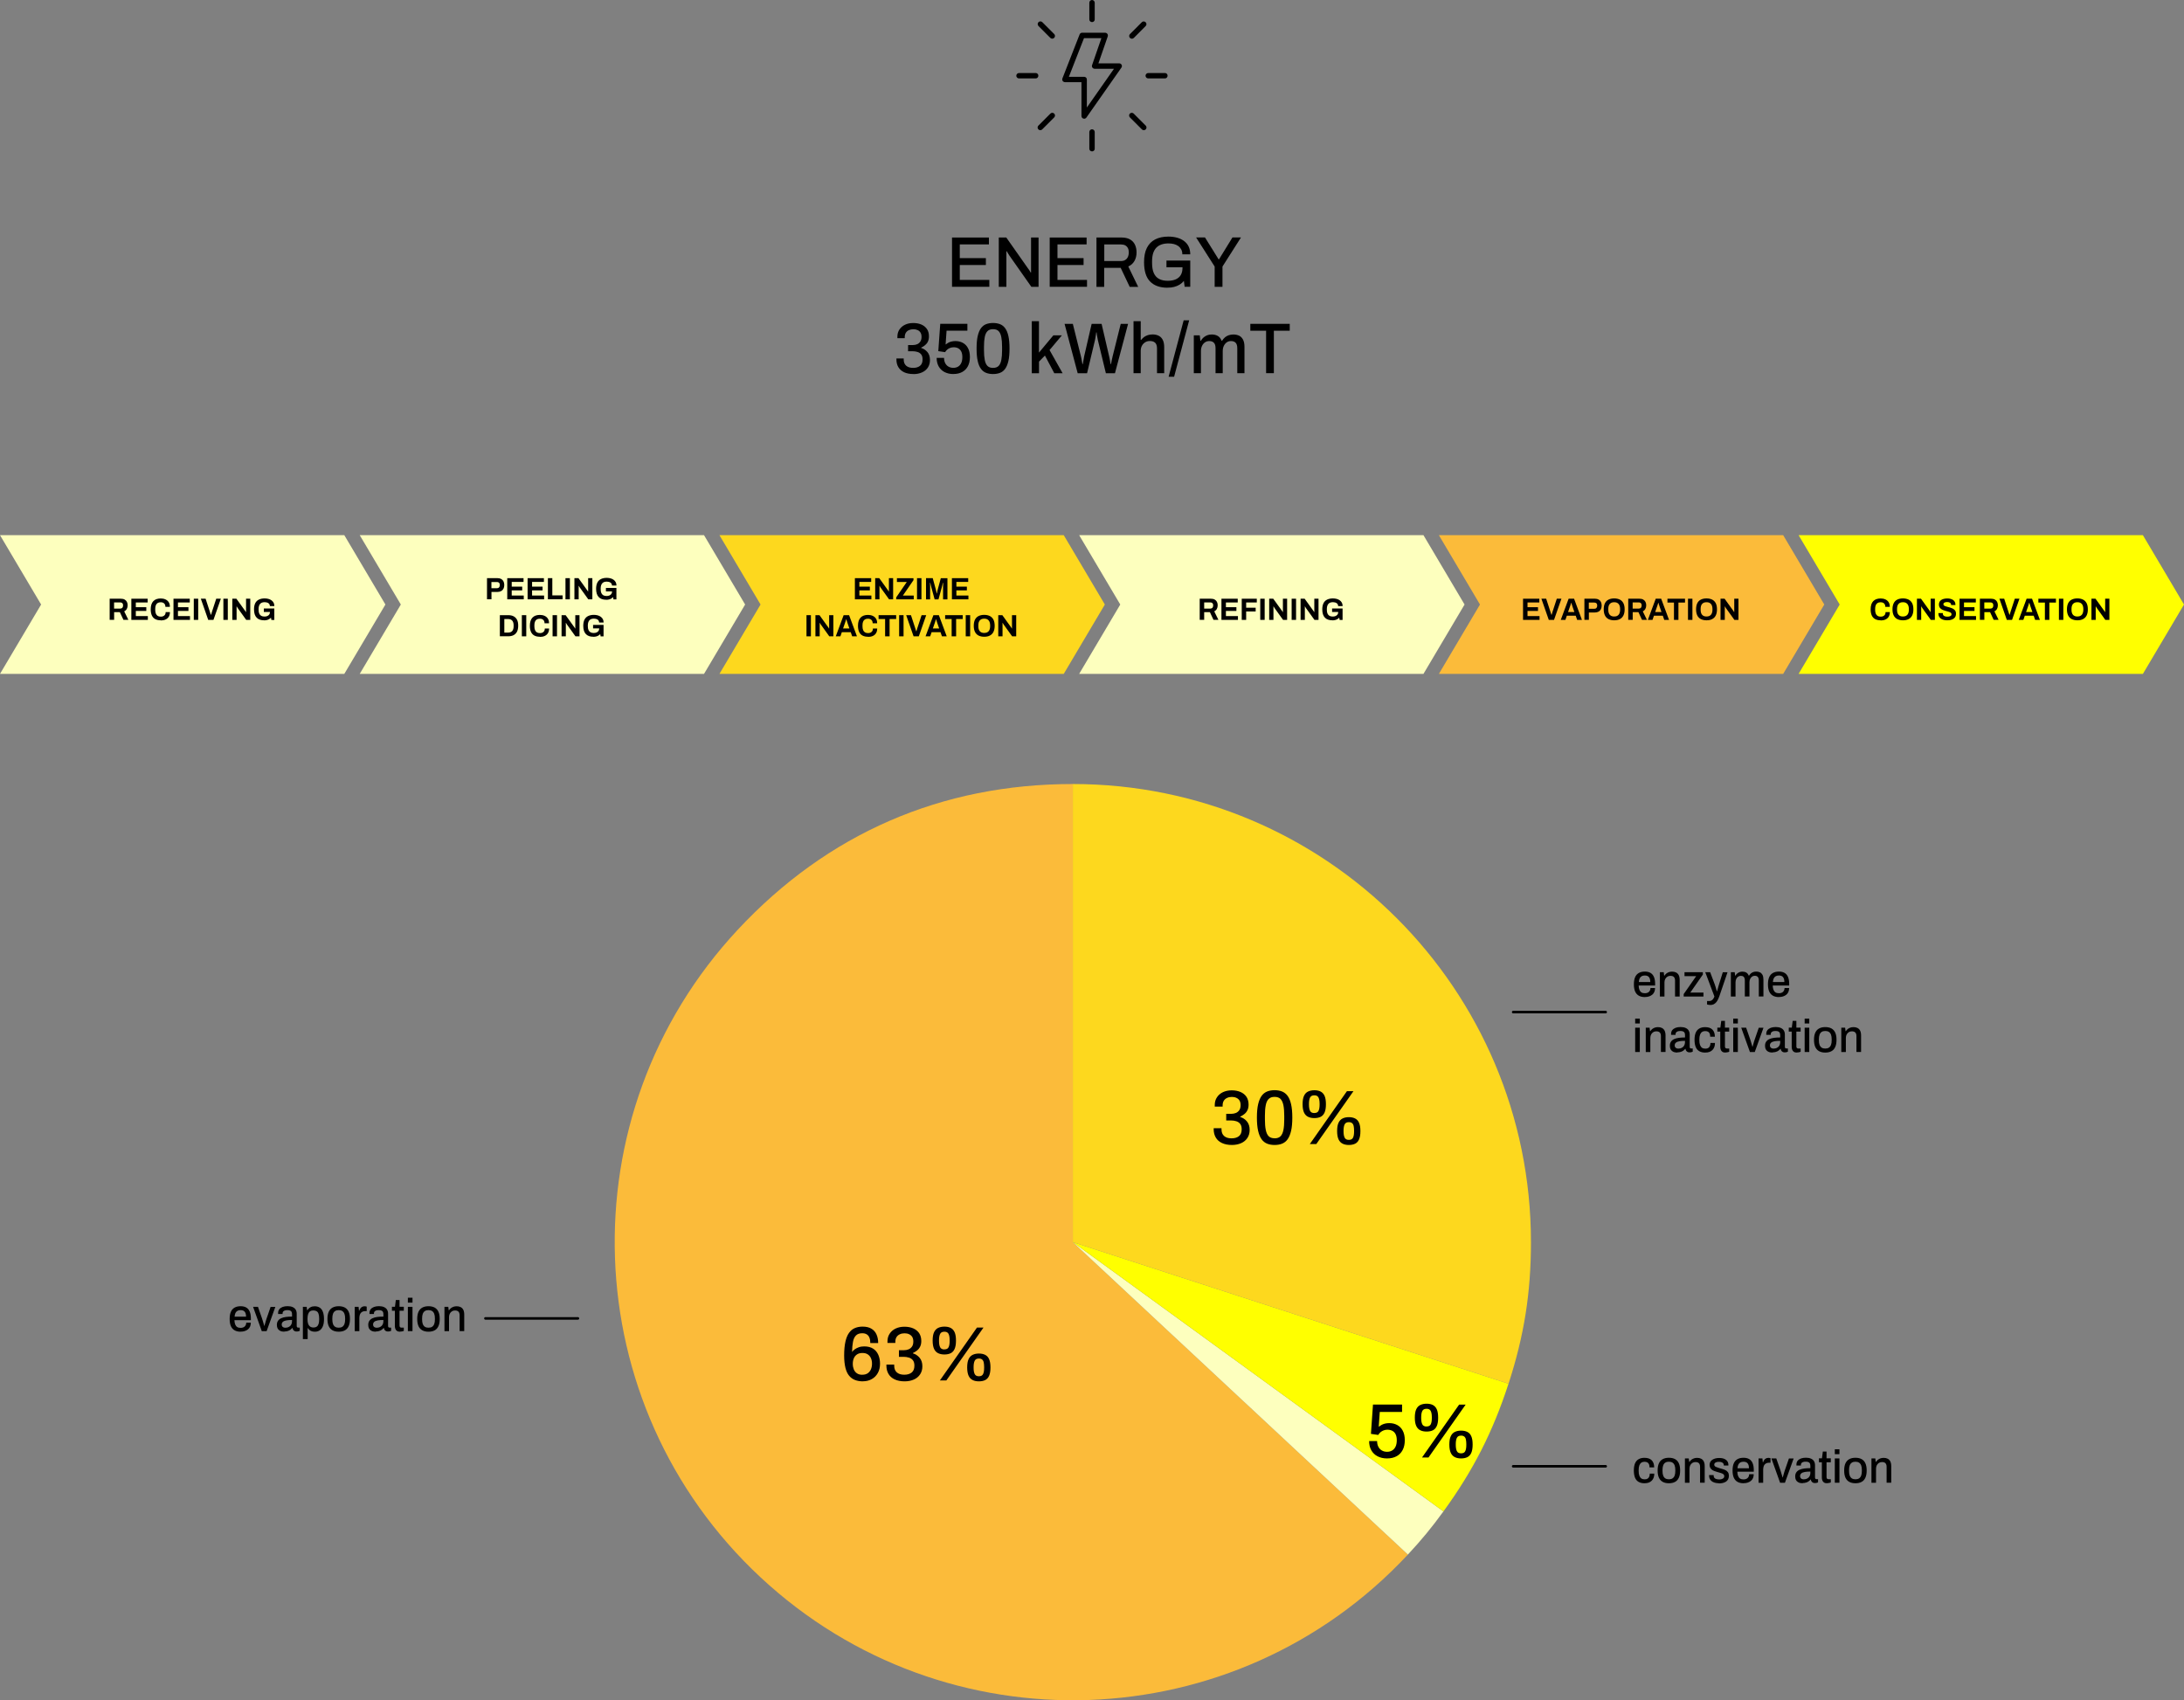 <?xml version="1.0" encoding="UTF-8"?>
<svg id="Livello_2" data-name="Livello 2" xmlns="http://www.w3.org/2000/svg" viewBox="0 0 425 330.87">
  <rect x="0" y="0" width="425" height="330.87" fill="#808080" stroke="none"/>
  <defs>
    <style>
      .cls-1 {
        fill: #ff0;
      }

      .cls-1, .cls-2, .cls-3, .cls-4, .cls-5 {
        stroke-width: 0px;
      }

      .cls-2 {
        fill: #fbbb3a;
      }

      .cls-6 {
        fill: none;
        stroke: #000;
        stroke-linecap: round;
        stroke-linejoin: round;
        stroke-width: .5px;
      }

      .cls-3 {
        fill: #000;
      }

      .cls-4 {
        fill: #fdd81e;
      }

      .cls-5 {
        fill: #fdffbe;
      }
    </style>
  </defs>
  <g id="Livello_1-2" data-name="Livello 1">
    <g>
      <g>
        <path class="cls-2" d="M208.77,241.72l65.2,60.8c-33.58,36.01-89.99,37.98-126,4.4-36.01-33.58-37.98-89.99-4.4-126,17.46-18.72,39.6-28.35,65.2-28.35v89.15Z"/>
        <path class="cls-5" d="M208.77,241.72l72.12,52.4c-2.32,3.19-4.24,5.52-6.92,8.4l-65.2-60.8Z"/>
        <path class="cls-1" d="M208.77,241.72l84.78,27.55c-3.04,9.36-6.87,16.89-12.66,24.85l-72.12-52.4Z"/>
        <path class="cls-4" d="M208.77,241.72v-89.15c49.23,0,89.15,39.91,89.15,89.15,0,9.85-1.32,18.18-4.36,27.55l-84.78-27.55Z"/>
      </g>
      <g>
        <path class="cls-3" d="M167.92,268.81c-.57,0-1.08-.09-1.53-.26s-.83-.45-1.15-.83c-.32-.38-.56-.9-.72-1.54-.16-.65-.25-1.44-.25-2.39,0-1.06.08-1.95.24-2.67.16-.72.39-1.3.7-1.73.31-.44.68-.75,1.13-.94s.95-.29,1.52-.29c.71,0,1.29.14,1.74.42.45.28.78.66.98,1.14.21.48.31,1.03.31,1.64h-1.53c0-.41-.05-.76-.17-1.04-.11-.29-.28-.5-.52-.65s-.53-.22-.89-.22c-.53,0-.94.15-1.22.44-.29.29-.48.71-.58,1.26-.1.55-.16,1.2-.17,1.96.1-.16.25-.32.48-.5.22-.17.49-.31.82-.43s.68-.17,1.06-.17c.7,0,1.28.15,1.74.44.45.29.79.7,1.01,1.21.22.51.33,1.08.33,1.72,0,.69-.14,1.29-.43,1.81-.29.52-.68.91-1.19,1.19-.5.28-1.07.42-1.71.42ZM167.82,267.52c.42,0,.77-.1,1.05-.29.28-.2.48-.46.62-.78.13-.32.2-.68.2-1.07s-.06-.74-.2-1.06c-.13-.31-.33-.56-.61-.75-.27-.19-.62-.28-1.05-.28s-.78.09-1.06.28c-.28.19-.49.44-.62.76-.14.32-.2.69-.2,1.1,0,.38.07.73.2,1.06.13.32.34.58.61.76.28.19.62.28,1.05.28Z"/>
        <path class="cls-3" d="M176.05,268.81c-.77,0-1.42-.13-1.95-.38-.53-.25-.93-.6-1.2-1.06-.27-.46-.41-1-.41-1.62v-.2h1.52v.23c0,.56.17.99.51,1.29.34.3.82.45,1.44.45s1.08-.14,1.44-.42c.36-.28.54-.73.54-1.35,0-.45-.1-.8-.29-1.04-.19-.25-.45-.42-.77-.52s-.66-.15-1.01-.15h-.94v-1.29h.98c.33,0,.63-.06.9-.17.27-.11.5-.3.67-.55.17-.25.25-.58.25-.98,0-.37-.08-.67-.22-.9-.15-.23-.35-.4-.62-.52-.26-.12-.55-.17-.87-.17-.34,0-.64.06-.92.19-.28.13-.49.31-.64.55-.15.24-.23.54-.23.92v.22h-1.53v-.31c0-.57.14-1.07.43-1.5.28-.43.67-.76,1.17-1,.5-.23,1.06-.35,1.7-.35s1.22.11,1.71.32c.5.22.88.53,1.16.94.27.42.41.92.41,1.52,0,.42-.07.78-.22,1.08-.14.3-.34.55-.59.75-.25.2-.52.37-.82.51v.06c.52.16.96.45,1.31.87.35.42.53.97.53,1.65,0,.61-.15,1.13-.44,1.57-.29.44-.7.78-1.22,1.01-.52.23-1.12.35-1.79.35Z"/>
        <path class="cls-3" d="M183.78,263.58c-.47,0-.88-.08-1.22-.25-.34-.16-.61-.44-.79-.83-.18-.39-.28-.93-.28-1.62s.09-1.25.28-1.64c.18-.39.45-.67.79-.83s.75-.25,1.22-.25.88.08,1.21.25.59.44.77.83c.18.39.27.94.27,1.64s-.09,1.23-.27,1.63c-.18.4-.44.67-.77.83s-.74.24-1.21.24ZM183.78,262.59c.42,0,.69-.15.82-.44.14-.29.2-.69.2-1.2v-.17c0-.34-.03-.63-.09-.88-.06-.24-.16-.43-.31-.56-.15-.13-.36-.19-.63-.19-.42,0-.69.15-.83.44s-.21.69-.21,1.2v.17c0,.51.07.91.21,1.2s.42.44.83.44ZM182.9,268.63l7.22-10.29h1.27l-7.23,10.29h-1.26ZM190.49,268.81c-.46,0-.87-.08-1.21-.25-.34-.17-.61-.44-.79-.83-.18-.39-.28-.93-.28-1.62s.09-1.25.28-1.63c.18-.39.45-.67.79-.83.34-.17.75-.25,1.21-.25s.88.08,1.21.25c.34.17.6.44.77.83.18.39.27.94.27,1.63s-.09,1.23-.27,1.63-.44.67-.77.83c-.34.16-.74.24-1.21.24ZM190.49,267.82c.42,0,.69-.15.82-.44.14-.29.2-.69.2-1.2v-.17c0-.34-.03-.63-.08-.88s-.15-.43-.3-.56-.36-.2-.64-.2c-.41,0-.68.15-.82.44s-.21.69-.21,1.2v.17c0,.51.07.91.21,1.2s.41.44.82.44Z"/>
      </g>
      <g>
        <path class="cls-3" d="M239.74,222.81c-.77,0-1.42-.13-1.95-.38-.53-.25-.93-.6-1.2-1.06-.27-.46-.41-1-.41-1.62v-.2h1.52v.23c0,.56.17.99.51,1.29.34.3.82.45,1.44.45s1.08-.14,1.44-.42c.36-.28.54-.73.54-1.35,0-.45-.1-.8-.29-1.04-.19-.25-.45-.42-.77-.52s-.66-.15-1.01-.15h-.94v-1.29h.98c.33,0,.63-.06.9-.17.27-.11.5-.3.67-.55.17-.25.25-.58.25-.98,0-.37-.08-.67-.22-.9-.15-.23-.35-.4-.62-.52-.26-.12-.55-.17-.87-.17-.34,0-.64.06-.92.19-.28.13-.49.31-.64.55-.15.24-.23.54-.23.92v.22h-1.53v-.31c0-.57.14-1.07.43-1.5.28-.43.67-.76,1.17-1,.5-.23,1.06-.35,1.7-.35s1.22.11,1.71.32c.5.22.88.53,1.16.94.27.42.41.92.41,1.52,0,.42-.07.78-.22,1.08-.14.3-.34.55-.59.75-.25.2-.52.37-.82.51v.06c.52.16.96.45,1.31.87.35.42.53.97.53,1.65,0,.61-.15,1.13-.44,1.57-.29.44-.7.78-1.22,1.01-.52.23-1.12.35-1.79.35Z"/>
        <path class="cls-3" d="M248.03,222.81c-.53,0-1.01-.08-1.44-.25-.43-.17-.79-.45-1.08-.85-.29-.4-.52-.94-.68-1.63s-.24-1.55-.24-2.6.08-1.92.24-2.6c.16-.68.39-1.23.68-1.63.29-.4.66-.68,1.08-.85.43-.17.91-.25,1.44-.25s1.02.08,1.45.25c.42.17.78.45,1.08.85s.52.94.68,1.63c.16.69.24,1.55.24,2.6s-.08,1.92-.24,2.6-.39,1.23-.68,1.63-.65.68-1.08.85c-.42.17-.91.25-1.45.25ZM248.03,221.52c.51,0,.9-.14,1.16-.41.27-.27.45-.68.56-1.22.11-.54.16-1.21.16-2.01v-.74c0-.82-.05-1.5-.16-2.05-.11-.54-.29-.95-.56-1.23-.26-.27-.65-.41-1.16-.41s-.89.14-1.16.41c-.27.28-.46.68-.56,1.22-.11.54-.16,1.21-.16,2.02v.73c0,.8.05,1.48.16,2.03.11.55.29.96.56,1.24.27.27.66.41,1.16.41Z"/>
        <path class="cls-3" d="M255.77,217.58c-.47,0-.88-.08-1.22-.25-.34-.16-.61-.44-.79-.83-.18-.39-.28-.93-.28-1.62s.09-1.25.28-1.64c.18-.39.45-.67.79-.83s.75-.25,1.22-.25.88.08,1.21.25.59.44.77.83c.18.39.27.94.27,1.64s-.09,1.23-.27,1.63c-.18.4-.44.67-.77.83s-.74.24-1.21.24ZM255.77,216.59c.42,0,.69-.15.82-.44.14-.29.2-.69.2-1.2v-.17c0-.34-.03-.63-.09-.88-.06-.24-.16-.43-.31-.56-.15-.13-.36-.19-.63-.19-.42,0-.69.15-.83.44s-.21.69-.21,1.2v.17c0,.51.07.91.21,1.2s.42.44.83.44ZM254.89,222.63l7.22-10.29h1.27l-7.23,10.29h-1.26ZM262.48,222.81c-.46,0-.87-.08-1.21-.25-.34-.17-.61-.44-.79-.83-.18-.39-.28-.93-.28-1.62s.09-1.25.28-1.63c.18-.39.45-.67.79-.83.34-.17.75-.25,1.21-.25s.88.08,1.21.25c.34.17.6.44.77.83.18.39.27.94.27,1.63s-.09,1.23-.27,1.63-.44.67-.77.83c-.34.16-.74.24-1.21.24ZM262.48,221.82c.42,0,.69-.15.82-.44.14-.29.2-.69.2-1.2v-.17c0-.34-.03-.63-.08-.88s-.15-.43-.3-.56-.36-.2-.64-.2c-.41,0-.68.15-.82.44s-.21.69-.21,1.2v.17c0,.51.07.91.21,1.2s.41.44.82.44Z"/>
      </g>
      <g>
        <path class="cls-3" d="M269.91,283.81c-.69,0-1.3-.14-1.83-.41-.53-.27-.93-.66-1.22-1.16-.29-.5-.43-1.11-.43-1.81h1.55c0,.43.08.8.25,1.12s.39.56.69.72c.29.17.63.25,1,.25s.69-.08.98-.25c.29-.17.51-.42.67-.75s.24-.75.24-1.25c0-.46-.07-.84-.22-1.15-.15-.31-.36-.53-.64-.68-.28-.14-.59-.22-.95-.22-.26,0-.51.04-.74.13s-.43.2-.61.35-.32.33-.45.54l-1.42-.21.4-5.7h5.66v1.44h-4.34l-.2,2.88c.15-.12.33-.23.51-.34.19-.11.41-.2.67-.27.25-.07.55-.1.88-.1.56,0,1.07.12,1.52.36.45.24.82.6,1.08,1.09.27.49.41,1.11.41,1.87s-.14,1.39-.42,1.92c-.28.53-.68.94-1.19,1.21-.51.28-1.12.42-1.84.42Z"/>
        <path class="cls-3" d="M277.61,278.58c-.47,0-.88-.08-1.22-.25-.34-.16-.61-.44-.79-.83-.18-.39-.28-.93-.28-1.62s.09-1.25.28-1.64c.18-.39.45-.67.79-.83s.75-.25,1.22-.25.88.08,1.21.25.59.44.77.83c.18.39.27.94.27,1.64s-.09,1.23-.27,1.63c-.18.4-.44.67-.77.83s-.74.24-1.21.24ZM277.61,277.59c.42,0,.69-.15.82-.44.14-.29.2-.69.2-1.2v-.17c0-.34-.03-.63-.09-.88-.06-.24-.16-.43-.31-.56-.15-.13-.36-.19-.63-.19-.42,0-.69.15-.83.44s-.21.69-.21,1.2v.17c0,.51.07.91.21,1.2s.42.44.83.44ZM276.72,283.63l7.22-10.29h1.27l-7.23,10.29h-1.26ZM284.32,283.81c-.46,0-.87-.08-1.21-.25-.34-.17-.61-.44-.79-.83-.18-.39-.28-.93-.28-1.62s.09-1.25.28-1.63c.18-.39.45-.67.79-.83.34-.17.75-.25,1.21-.25s.88.08,1.21.25c.34.17.6.44.77.83.18.39.27.94.27,1.63s-.09,1.23-.27,1.63-.44.67-.77.83c-.34.16-.74.24-1.21.24ZM284.32,282.82c.42,0,.69-.15.82-.44.14-.29.2-.69.2-1.2v-.17c0-.34-.03-.63-.08-.88s-.15-.43-.3-.56-.36-.2-.64-.2c-.41,0-.68.15-.82.44s-.21.69-.21,1.2v.17c0,.51.07.91.21,1.2s.41.44.82.44Z"/>
      </g>
      <g>
        <polygon class="cls-5" points="67 131.14 0 131.14 8 117.64 0 104.14 67 104.14 75 117.64 67 131.14"/>
        <polygon class="cls-5" points="137 131.14 70 131.14 78 117.64 70 104.14 137 104.14 145 117.64 137 131.14"/>
        <polygon class="cls-4" points="207 131.14 140 131.14 148 117.64 140 104.14 207 104.14 215 117.64 207 131.14"/>
        <polygon class="cls-5" points="277 131.14 210 131.14 218 117.64 210 104.14 277 104.14 285 117.64 277 131.14"/>
        <polygon class="cls-2" points="347 131.14 280 131.14 288 117.64 280 104.14 347 104.14 355 117.64 347 131.14"/>
        <polygon class="cls-1" points="417 131.14 350 131.14 358 117.64 350 104.14 417 104.14 425 117.64 417 131.14"/>
        <g>
          <path class="cls-3" d="M166.36,116.63v-4.12h3.17v.73h-2.3v.92h2.04v.73h-2.04v1h2.34v.74h-3.21Z"/>
          <path class="cls-3" d="M170.31,116.63v-4.12h.79l1.6,2.22s.05.07.09.12c.03.05.07.1.1.15.03.05.05.09.06.11h.03v-2.6h.82v4.12h-.79l-1.63-2.27c-.04-.06-.08-.12-.12-.19-.04-.07-.07-.12-.09-.16h-.03v2.62h-.82Z"/>
          <path class="cls-3" d="M174.4,116.63v-.38l2.06-3h-1.92v-.73h3.22v.38l-2.06,2.99h2.11v.74h-3.41Z"/>
          <path class="cls-3" d="M178.45,116.63v-4.12h.86v4.12h-.86Z"/>
          <path class="cls-3" d="M180.2,116.63v-4.12h1.31l.57,2.11c.02.08.05.17.07.27.02.1.05.21.07.31.03.1.05.19.06.27h.05c0-.07.02-.15.04-.24.02-.09.04-.2.06-.3.02-.11.05-.21.08-.31l.57-2.1h1.29v4.12h-.85v-1.95c0-.18,0-.36,0-.54,0-.18,0-.34.01-.48,0-.14,0-.22,0-.26h-.05s-.03.12-.05.24c-.03.12-.06.24-.09.38-.03.13-.06.25-.09.34l-.62,2.27h-.75l-.62-2.27c-.02-.08-.05-.18-.08-.3-.03-.11-.06-.23-.08-.35-.03-.12-.05-.23-.07-.31h-.05c0,.11,0,.24.01.39,0,.15,0,.3.01.46,0,.16,0,.3,0,.43v1.95h-.81Z"/>
          <path class="cls-3" d="M185.24,116.63v-4.12h3.17v.73h-2.3v.92h2.04v.73h-2.04v1h2.34v.74h-3.21Z"/>
          <path class="cls-3" d="M156.94,123.83v-4.12h.86v4.12h-.86Z"/>
          <path class="cls-3" d="M158.68,123.83v-4.12h.79l1.6,2.22s.05.07.09.12c.03.05.07.1.1.15.03.05.05.09.06.11h.03v-2.6h.82v4.12h-.79l-1.63-2.27c-.04-.06-.08-.12-.12-.19-.04-.07-.07-.12-.09-.16h-.03v2.62h-.82Z"/>
          <path class="cls-3" d="M162.64,123.83l1.53-4.12h1.06l1.53,4.12h-.93l-.28-.81h-1.73l-.28.81h-.89ZM164.06,122.3h1.23l-.35-1.01s-.03-.1-.05-.16c-.02-.06-.04-.13-.07-.21-.02-.08-.05-.15-.07-.22-.02-.07-.04-.14-.06-.2h-.03c-.02.08-.04.17-.08.27-.03.1-.06.2-.09.29-.03.09-.06.17-.08.23l-.35,1.01Z"/>
          <path class="cls-3" d="M168.92,123.91c-.41,0-.77-.07-1.06-.22-.29-.15-.52-.38-.67-.7s-.23-.72-.23-1.21c0-.72.17-1.25.51-1.6s.82-.52,1.44-.52c.34,0,.64.06.91.18.27.12.48.3.64.54.16.24.23.54.23.91h-.87c0-.19-.04-.35-.11-.49-.08-.13-.18-.23-.32-.3-.14-.07-.3-.1-.48-.1-.25,0-.45.05-.61.15-.16.1-.28.25-.35.44-.08.19-.11.43-.11.71v.19c0,.29.04.53.12.72.08.19.19.34.35.44.16.1.36.15.61.15.19,0,.36-.03.5-.1.14-.07.25-.17.33-.3s.12-.29.12-.49h.83c0,.36-.08.67-.23.91-.15.24-.36.42-.63.54-.27.12-.58.18-.93.18Z"/>
          <path class="cls-3" d="M172.24,123.83v-3.37h-1.27v-.75h3.42v.75h-1.28v3.37h-.87Z"/>
          <path class="cls-3" d="M174.97,123.83v-4.12h.86v4.12h-.86Z"/>
          <path class="cls-3" d="M177.78,123.83l-1.44-4.12h.93l.86,2.63s.03.1.05.16c.02.06.04.12.06.18s.03.11.05.16h.04s.03-.1.05-.15c.02-.06.04-.12.05-.18.02-.06.03-.12.05-.17l.86-2.63h.9l-1.44,4.12h-1.01Z"/>
          <path class="cls-3" d="M180.11,123.83l1.53-4.12h1.06l1.53,4.12h-.93l-.28-.81h-1.73l-.28.81h-.89ZM181.53,122.3h1.23l-.35-1.01s-.03-.1-.05-.16c-.02-.06-.04-.13-.07-.21-.02-.08-.05-.15-.07-.22-.02-.07-.04-.14-.06-.2h-.03c-.02.08-.04.17-.08.27-.03.1-.06.2-.09.29-.03.09-.06.17-.08.23l-.35,1.01Z"/>
          <path class="cls-3" d="M185.19,123.83v-3.37h-1.27v-.75h3.42v.75h-1.28v3.37h-.87Z"/>
          <path class="cls-3" d="M187.93,123.83v-4.12h.86v4.12h-.86Z"/>
          <path class="cls-3" d="M191.52,123.91c-.42,0-.78-.08-1.09-.23-.31-.16-.54-.39-.7-.71-.16-.32-.24-.71-.24-1.19s.08-.88.24-1.2c.16-.31.39-.55.7-.7.3-.15.67-.23,1.09-.23s.79.08,1.1.23c.3.15.54.39.7.7s.24.71.24,1.2-.08.87-.24,1.19-.39.55-.7.71c-.3.16-.67.23-1.1.23ZM191.52,123.17c.19,0,.35-.03.5-.08.14-.06.26-.14.36-.25.1-.11.17-.25.22-.41.05-.16.08-.35.08-.55v-.19c0-.21-.03-.4-.08-.56-.05-.16-.12-.3-.22-.41-.1-.11-.22-.19-.36-.25-.14-.06-.31-.08-.5-.08s-.35.03-.49.08c-.14.06-.26.14-.36.25-.1.11-.17.25-.22.41-.05.16-.07.35-.07.56v.19c0,.21.02.39.07.55.05.16.12.3.22.41.1.11.22.2.36.25.14.06.31.08.49.08Z"/>
          <path class="cls-3" d="M194.26,123.83v-4.12h.79l1.6,2.22s.05.07.09.12c.03.05.07.1.1.15.03.05.05.09.06.11h.03v-2.6h.82v4.12h-.79l-1.63-2.27c-.04-.06-.08-.12-.12-.19-.04-.07-.07-.12-.09-.16h-.03v2.62h-.82Z"/>
        </g>
        <g>
          <path class="cls-3" d="M94.77,116.63v-4.12h2.07c.29,0,.52.06.71.17.19.11.33.26.43.46.1.2.15.43.15.7s-.05.51-.15.71c-.1.2-.25.36-.45.47-.2.11-.44.17-.72.17h-1.17v1.43h-.86ZM95.63,114.47h1.06c.18,0,.32-.05.42-.16.1-.11.15-.26.15-.45,0-.13-.02-.24-.06-.33-.04-.09-.1-.16-.19-.2s-.19-.07-.32-.07h-1.06v1.22Z"/>
          <path class="cls-3" d="M98.71,116.63v-4.12h3.17v.73h-2.3v.92h2.04v.73h-2.04v1h2.34v.74h-3.21Z"/>
          <path class="cls-3" d="M102.67,116.63v-4.12h3.17v.73h-2.3v.92h2.04v.73h-2.04v1h2.34v.74h-3.21Z"/>
          <path class="cls-3" d="M106.62,116.63v-4.12h.86v3.35h2v.76h-2.87Z"/>
          <path class="cls-3" d="M110.04,116.63v-4.12h.86v4.12h-.86Z"/>
          <path class="cls-3" d="M111.78,116.63v-4.12h.79l1.6,2.22s.05.07.09.12c.03.05.07.1.1.15.03.05.05.09.06.11h.03v-2.6h.82v4.12h-.79l-1.63-2.27c-.04-.06-.08-.12-.12-.19-.04-.07-.07-.12-.09-.16h-.03v2.62h-.82Z"/>
          <path class="cls-3" d="M117.95,116.71c-.62,0-1.11-.17-1.44-.52-.34-.35-.51-.88-.51-1.61,0-.48.08-.88.24-1.2s.4-.55.71-.7c.31-.15.68-.23,1.11-.23.26,0,.5.03.73.09.23.06.43.15.61.28.17.12.31.28.41.46.1.19.15.41.15.66h-.87c0-.12-.03-.23-.08-.33-.05-.1-.12-.18-.22-.24-.09-.06-.2-.11-.32-.14-.12-.03-.25-.05-.38-.05-.2,0-.38.03-.53.08s-.27.14-.37.25-.17.25-.22.41c-.05.16-.08.35-.08.57v.18c0,.3.04.55.13.74s.21.33.38.43c.17.09.38.14.63.14.21,0,.39-.03.55-.1.16-.07.29-.16.38-.29s.14-.28.14-.46v-.04h-1.19v-.68h2.04v2.23h-.57l-.08-.44c-.12.12-.24.21-.37.29-.13.08-.28.13-.44.17-.16.04-.34.06-.54.06Z"/>
          <path class="cls-3" d="M97.27,123.83v-4.12h1.62c.41,0,.76.07,1.05.22s.51.37.67.67c.16.3.23.69.23,1.16s-.08.85-.23,1.16c-.16.3-.38.53-.67.68-.29.15-.64.22-1.05.22h-1.62ZM98.14,123.1h.75c.17,0,.33-.03.46-.08.13-.05.25-.13.33-.23.09-.1.16-.23.2-.38.05-.15.07-.33.07-.54v-.18c0-.2-.02-.38-.07-.54-.05-.15-.11-.28-.2-.38-.09-.1-.2-.18-.33-.23-.14-.05-.29-.08-.46-.08h-.75v2.65Z"/>
          <path class="cls-3" d="M101.55,123.83v-4.12h.86v4.12h-.86Z"/>
          <path class="cls-3" d="M105.07,123.91c-.41,0-.77-.07-1.06-.22-.29-.15-.52-.38-.67-.7s-.23-.72-.23-1.21c0-.72.17-1.25.51-1.6s.82-.52,1.44-.52c.34,0,.64.06.91.18.27.12.48.3.64.54.16.24.23.54.23.91h-.87c0-.19-.04-.35-.11-.49-.08-.13-.18-.23-.32-.3-.14-.07-.3-.1-.48-.1-.25,0-.45.05-.61.15-.16.1-.28.25-.35.44-.08.19-.11.43-.11.71v.19c0,.29.04.53.12.72.08.19.19.34.35.44.16.1.36.15.61.15.19,0,.36-.03.5-.1.14-.07.25-.17.33-.3s.12-.29.12-.49h.83c0,.36-.08.67-.23.91-.15.24-.36.42-.63.54-.27.12-.58.18-.93.18Z"/>
          <path class="cls-3" d="M107.53,123.83v-4.12h.86v4.12h-.86Z"/>
          <path class="cls-3" d="M109.28,123.83v-4.12h.79l1.6,2.22s.05.07.09.12c.03.05.07.1.1.15.03.05.05.09.06.11h.03v-2.6h.82v4.12h-.79l-1.63-2.27c-.04-.06-.08-.12-.12-.19-.04-.07-.07-.12-.09-.16h-.03v2.62h-.82Z"/>
          <path class="cls-3" d="M115.45,123.91c-.62,0-1.11-.17-1.44-.52-.34-.35-.51-.88-.51-1.61,0-.48.08-.88.24-1.2s.4-.55.71-.7c.31-.15.68-.23,1.11-.23.26,0,.5.03.73.09.23.06.43.15.61.28.17.12.31.28.41.46.1.19.15.41.15.66h-.87c0-.12-.03-.23-.08-.33-.05-.1-.12-.18-.22-.24-.09-.06-.2-.11-.32-.14-.12-.03-.25-.05-.38-.05-.2,0-.38.03-.53.08s-.27.14-.37.25-.17.25-.22.41c-.05.16-.08.35-.08.57v.18c0,.3.04.55.13.74s.21.33.38.43c.17.09.38.14.63.14.21,0,.39-.03.55-.1.16-.07.29-.16.38-.29s.14-.28.14-.46v-.04h-1.19v-.68h2.04v2.23h-.57l-.08-.44c-.12.12-.24.21-.37.29-.13.08-.28.13-.44.17-.16.04-.34.06-.54.06Z"/>
        </g>
        <g>
          <path class="cls-3" d="M21.34,120.63v-4.12h2.18c.29,0,.54.05.73.16.2.11.34.26.44.45.1.19.15.42.15.67,0,.27-.06.5-.17.71-.12.21-.28.36-.5.47l.81,1.65h-.96l-.7-1.5h-1.11v1.5h-.86ZM22.2,118.43h1.2c.17,0,.31-.05.41-.17.1-.11.14-.26.14-.45,0-.12-.02-.22-.06-.31-.04-.09-.1-.15-.19-.2-.08-.04-.18-.07-.3-.07h-1.2v1.18Z"/>
          <path class="cls-3" d="M25.56,120.63v-4.12h3.17v.73h-2.3v.92h2.04v.73h-2.04v1h2.34v.74h-3.21Z"/>
          <path class="cls-3" d="M31.29,120.71c-.41,0-.77-.07-1.06-.22-.29-.15-.52-.38-.67-.7s-.23-.72-.23-1.21c0-.72.17-1.25.51-1.6s.82-.52,1.44-.52c.34,0,.64.06.91.18.27.12.48.3.64.54.16.24.23.54.23.91h-.87c0-.19-.04-.35-.11-.49-.08-.13-.18-.23-.32-.3-.14-.07-.3-.1-.48-.1-.25,0-.45.05-.61.15-.16.1-.28.25-.35.44-.08.19-.11.43-.11.71v.19c0,.29.04.53.12.72.08.19.19.34.35.44.16.1.36.15.61.15.19,0,.36-.03.5-.1.14-.07.25-.17.33-.3s.12-.29.12-.49h.83c0,.36-.08.67-.23.91-.15.24-.36.42-.63.54-.27.12-.58.18-.93.18Z"/>
          <path class="cls-3" d="M33.76,120.63v-4.12h3.17v.73h-2.3v.92h2.04v.73h-2.04v1h2.34v.74h-3.21Z"/>
          <path class="cls-3" d="M37.71,120.63v-4.12h.86v4.12h-.86Z"/>
          <path class="cls-3" d="M40.52,120.63l-1.44-4.12h.93l.86,2.63s.03.1.05.16c.02.06.04.12.06.18s.03.11.05.16h.04s.03-.1.05-.15c.02-.06.04-.12.05-.18.02-.06.03-.12.05-.17l.86-2.63h.9l-1.44,4.12h-1.01Z"/>
          <path class="cls-3" d="M43.47,120.63v-4.12h.86v4.12h-.86Z"/>
          <path class="cls-3" d="M45.21,120.63v-4.12h.79l1.6,2.22s.05.07.09.12c.03.05.07.1.1.15.03.05.05.09.06.11h.03v-2.6h.82v4.12h-.79l-1.63-2.27c-.04-.06-.08-.12-.12-.19-.04-.07-.07-.12-.09-.16h-.03v2.62h-.82Z"/>
          <path class="cls-3" d="M51.38,120.71c-.62,0-1.11-.17-1.44-.52-.34-.35-.51-.88-.51-1.61,0-.48.08-.88.24-1.2s.4-.55.71-.7c.31-.15.68-.23,1.11-.23.26,0,.5.03.73.09.23.06.43.15.61.28.17.12.31.28.41.46.1.19.15.41.15.66h-.87c0-.12-.03-.23-.08-.33-.05-.1-.12-.18-.22-.24-.09-.06-.2-.11-.32-.14-.12-.03-.25-.05-.38-.05-.2,0-.38.03-.53.08s-.27.14-.37.25-.17.25-.22.41c-.05.16-.08.35-.08.57v.18c0,.3.04.55.13.74s.21.33.38.43c.17.09.38.14.63.14.21,0,.39-.03.55-.1.16-.07.29-.16.38-.29s.14-.28.14-.46v-.04h-1.19v-.68h2.04v2.23h-.57l-.08-.44c-.12.12-.24.21-.37.29-.13.08-.28.13-.44.17-.16.04-.34.06-.54.06Z"/>
        </g>
        <g>
          <path class="cls-3" d="M233.46,120.63v-4.12h2.18c.29,0,.54.05.73.16.2.11.34.26.44.45.1.19.15.42.15.67,0,.27-.06.5-.17.71-.12.21-.28.36-.5.47l.81,1.65h-.96l-.7-1.5h-1.11v1.5h-.86ZM234.33,118.43h1.2c.17,0,.31-.05.41-.17.1-.11.14-.26.14-.45,0-.12-.02-.22-.06-.31-.04-.09-.1-.15-.19-.2-.08-.04-.18-.07-.3-.07h-1.2v1.18Z"/>
          <path class="cls-3" d="M237.69,120.63v-4.12h3.17v.73h-2.3v.92h2.04v.73h-2.04v1h2.34v.74h-3.21Z"/>
          <path class="cls-3" d="M241.64,120.63v-4.12h2.93v.73h-2.07v1.02h1.85v.73h-1.85v1.64h-.86Z"/>
          <path class="cls-3" d="M245.24,120.63v-4.12h.86v4.12h-.86Z"/>
          <path class="cls-3" d="M246.98,120.63v-4.12h.79l1.6,2.22s.05.07.09.12c.03.05.07.1.1.15.03.05.05.09.06.11h.03v-2.6h.82v4.12h-.79l-1.63-2.27c-.04-.06-.08-.12-.12-.19-.04-.07-.07-.12-.09-.16h-.03v2.62h-.82Z"/>
          <path class="cls-3" d="M251.35,120.63v-4.12h.86v4.12h-.86Z"/>
          <path class="cls-3" d="M253.09,120.63v-4.12h.79l1.6,2.22s.05.07.09.12c.03.05.07.1.1.15.03.05.05.09.06.11h.03v-2.6h.82v4.12h-.79l-1.63-2.27c-.04-.06-.08-.12-.12-.19-.04-.07-.07-.12-.09-.16h-.03v2.62h-.82Z"/>
          <path class="cls-3" d="M259.26,120.71c-.62,0-1.11-.17-1.44-.52-.34-.35-.51-.88-.51-1.61,0-.48.08-.88.24-1.2s.4-.55.71-.7c.31-.15.68-.23,1.11-.23.26,0,.5.03.73.09.23.06.43.15.61.28.17.12.31.28.41.46.1.19.15.41.15.66h-.87c0-.12-.03-.23-.08-.33-.05-.1-.12-.18-.22-.24-.09-.06-.2-.11-.32-.14-.12-.03-.25-.05-.38-.05-.2,0-.38.03-.53.08s-.27.14-.37.25-.17.25-.22.41c-.05.16-.08.35-.08.57v.18c0,.3.04.55.13.74s.21.33.38.43c.17.09.38.14.63.14.21,0,.39-.03.55-.1.16-.07.29-.16.38-.29s.14-.28.14-.46v-.04h-1.19v-.68h2.04v2.23h-.57l-.08-.44c-.12.12-.24.21-.37.29-.13.08-.28.13-.44.17-.16.04-.34.06-.54.06Z"/>
        </g>
        <g>
          <path class="cls-3" d="M296.38,120.63v-4.12h3.17v.73h-2.3v.92h2.04v.73h-2.04v1h2.34v.74h-3.21Z"/>
          <path class="cls-3" d="M301.39,120.63l-1.44-4.12h.93l.86,2.63s.03.1.05.16c.02.06.04.12.06.18s.03.11.05.16h.04s.03-.1.05-.15c.02-.06.04-.12.05-.18.02-.06.03-.12.05-.17l.86-2.63h.9l-1.44,4.12h-1.01Z"/>
          <path class="cls-3" d="M303.72,120.63l1.53-4.12h1.06l1.53,4.12h-.93l-.28-.81h-1.73l-.28.81h-.89ZM305.14,119.1h1.23l-.35-1.01s-.03-.1-.05-.16c-.02-.06-.04-.13-.07-.21-.02-.08-.05-.15-.07-.22-.02-.07-.04-.14-.06-.2h-.03c-.02.08-.04.17-.08.27-.03.1-.06.2-.09.29-.03.09-.06.17-.08.23l-.35,1.01Z"/>
          <path class="cls-3" d="M308.32,120.63v-4.12h2.07c.29,0,.52.06.71.17.19.11.33.26.43.46.1.2.15.43.15.7s-.05.51-.15.71c-.1.2-.25.36-.45.47-.2.11-.44.17-.72.17h-1.17v1.43h-.86ZM309.18,118.47h1.06c.18,0,.32-.05.42-.16.1-.11.15-.26.15-.45,0-.13-.02-.24-.06-.33-.04-.09-.1-.16-.19-.2s-.19-.07-.32-.07h-1.06v1.22Z"/>
          <path class="cls-3" d="M314.11,120.71c-.42,0-.78-.08-1.09-.23-.31-.16-.54-.39-.7-.71-.16-.32-.24-.71-.24-1.19s.08-.88.24-1.2c.16-.31.39-.55.7-.7.3-.15.67-.23,1.09-.23s.79.08,1.1.23c.3.15.54.39.7.7s.24.71.24,1.2-.08.87-.24,1.19-.39.55-.7.71c-.3.16-.67.23-1.1.23ZM314.11,119.97c.19,0,.35-.03.5-.08.14-.06.26-.14.36-.25.1-.11.17-.25.22-.41.05-.16.08-.35.08-.55v-.19c0-.21-.03-.4-.08-.56-.05-.16-.12-.3-.22-.41-.1-.11-.22-.19-.36-.25-.14-.06-.31-.08-.5-.08s-.35.03-.49.08c-.14.06-.26.14-.36.25-.1.11-.17.25-.22.41-.05.16-.07.35-.07.56v.19c0,.21.02.39.07.55.05.16.12.3.22.41.1.11.22.2.36.25.14.06.31.08.49.08Z"/>
          <path class="cls-3" d="M316.85,120.63v-4.12h2.18c.29,0,.54.05.73.16.2.11.34.26.44.45.1.19.15.42.15.67,0,.27-.06.5-.17.71-.12.21-.28.36-.5.47l.81,1.65h-.96l-.7-1.5h-1.11v1.5h-.86ZM317.71,118.43h1.2c.17,0,.31-.05.41-.17.1-.11.14-.26.14-.45,0-.12-.02-.22-.06-.31-.04-.09-.1-.15-.19-.2-.08-.04-.18-.07-.3-.07h-1.2v1.18Z"/>
          <path class="cls-3" d="M320.67,120.63l1.53-4.12h1.06l1.53,4.12h-.93l-.28-.81h-1.73l-.28.81h-.89ZM322.09,119.1h1.23l-.35-1.01s-.03-.1-.05-.16c-.02-.06-.04-.13-.07-.21-.02-.08-.05-.15-.07-.22-.02-.07-.04-.14-.06-.2h-.03c-.02.08-.04.17-.08.27-.03.1-.06.2-.09.29-.03.09-.06.17-.08.23l-.35,1.01Z"/>
          <path class="cls-3" d="M325.75,120.63v-3.37h-1.27v-.75h3.42v.75h-1.28v3.37h-.87Z"/>
          <path class="cls-3" d="M328.48,120.63v-4.12h.86v4.12h-.86Z"/>
          <path class="cls-3" d="M332.08,120.71c-.42,0-.78-.08-1.09-.23-.31-.16-.54-.39-.7-.71-.16-.32-.24-.71-.24-1.19s.08-.88.24-1.2c.16-.31.39-.55.7-.7.3-.15.67-.23,1.09-.23s.79.08,1.1.23c.3.15.54.39.7.7s.24.71.24,1.2-.08.87-.24,1.19-.39.55-.7.71c-.3.16-.67.23-1.1.23ZM332.08,119.97c.19,0,.35-.03.5-.08.14-.06.26-.14.36-.25.1-.11.17-.25.22-.41.05-.16.08-.35.08-.55v-.19c0-.21-.03-.4-.08-.56-.05-.16-.12-.3-.22-.41-.1-.11-.22-.19-.36-.25-.14-.06-.31-.08-.5-.08s-.35.03-.49.08c-.14.06-.26.14-.36.25-.1.11-.17.25-.22.41-.05.16-.07.35-.07.56v.19c0,.21.02.39.07.55.05.16.12.3.22.41.1.11.22.2.36.25.14.06.31.08.49.08Z"/>
          <path class="cls-3" d="M334.81,120.63v-4.12h.79l1.6,2.22s.05.07.09.12c.03.05.07.1.1.15.03.05.05.09.06.11h.03v-2.6h.82v4.12h-.79l-1.63-2.27c-.04-.06-.08-.12-.12-.19-.04-.07-.07-.12-.09-.16h-.03v2.62h-.82Z"/>
        </g>
        <g>
          <path class="cls-3" d="M365.98,120.71c-.41,0-.77-.07-1.06-.22-.29-.15-.52-.38-.67-.7s-.23-.72-.23-1.21c0-.72.17-1.25.51-1.6s.82-.52,1.44-.52c.34,0,.64.06.91.18.27.12.48.3.64.54.16.24.23.54.23.91h-.87c0-.19-.04-.35-.11-.49-.08-.13-.18-.23-.32-.3-.14-.07-.3-.1-.48-.1-.25,0-.45.05-.61.15-.16.1-.28.25-.35.44-.08.19-.11.43-.11.71v.19c0,.29.04.53.12.72.08.19.19.34.35.44.16.1.36.15.61.15.19,0,.36-.03.5-.1.14-.07.25-.17.33-.3s.12-.29.12-.49h.83c0,.36-.08.67-.23.91-.15.24-.36.42-.63.54-.27.12-.58.18-.93.18Z"/>
          <path class="cls-3" d="M370.3,120.71c-.42,0-.78-.08-1.09-.23-.31-.16-.54-.39-.7-.71-.16-.32-.24-.71-.24-1.19s.08-.88.24-1.2c.16-.31.39-.55.7-.7.3-.15.67-.23,1.09-.23s.79.08,1.1.23c.3.15.54.39.7.7s.24.71.24,1.2-.08.87-.24,1.19-.39.55-.7.71c-.3.16-.67.23-1.1.23ZM370.3,119.97c.19,0,.35-.03.5-.08.14-.06.26-.14.36-.25.1-.11.17-.25.22-.41.05-.16.08-.35.08-.55v-.19c0-.21-.03-.4-.08-.56-.05-.16-.12-.3-.22-.41-.1-.11-.22-.19-.36-.25-.14-.06-.31-.08-.5-.08s-.35.03-.49.08c-.14.06-.26.14-.36.25-.1.11-.17.25-.22.41-.05.16-.07.35-.07.56v.19c0,.21.02.39.07.55.05.16.12.3.22.41.1.11.22.2.36.25.14.06.31.08.49.08Z"/>
          <path class="cls-3" d="M373.03,120.63v-4.12h.79l1.6,2.22s.05.07.09.12c.03.05.07.1.1.15.03.05.05.09.06.11h.03v-2.6h.82v4.12h-.79l-1.63-2.27c-.04-.06-.08-.12-.12-.19-.04-.07-.07-.12-.09-.16h-.03v2.62h-.82Z"/>
          <path class="cls-3" d="M378.94,120.71c-.23,0-.45-.02-.66-.07s-.39-.12-.55-.23-.29-.24-.38-.4c-.09-.16-.14-.36-.14-.59v-.06s0-.04,0-.05h.86s0,.03,0,.05v.05c0,.13.03.24.1.32.07.09.17.15.3.2.13.04.28.07.46.07.11,0,.21,0,.3-.02s.16-.03.23-.06.12-.06.17-.09c.04-.04.08-.08.1-.13.02-.05.03-.1.03-.16,0-.11-.03-.2-.1-.26s-.16-.13-.28-.17c-.12-.05-.25-.09-.4-.13-.15-.04-.3-.08-.45-.12s-.3-.09-.45-.16c-.15-.06-.28-.14-.39-.23-.12-.09-.21-.2-.28-.34-.07-.14-.1-.3-.1-.49,0-.2.04-.38.12-.53s.2-.27.35-.37c.15-.1.32-.17.52-.21.2-.05.41-.07.64-.07.22,0,.42.02.61.07.19.05.36.12.51.22s.26.23.34.38.12.33.12.54v.07h-.84v-.05c0-.11-.03-.2-.09-.28-.06-.08-.15-.14-.26-.18-.11-.04-.24-.07-.39-.07-.16,0-.3.02-.41.05-.11.03-.2.08-.26.14s-.09.14-.09.22c0,.1.03.17.1.24s.16.12.28.16c.12.05.25.09.4.12.15.04.3.08.45.12.15.04.3.1.45.16s.28.13.39.23c.12.09.21.2.28.33.07.13.1.29.1.47,0,.32-.07.57-.22.76-.15.19-.35.33-.6.42-.25.09-.55.13-.87.13Z"/>
          <path class="cls-3" d="M381.32,120.63v-4.12h3.17v.73h-2.3v.92h2.04v.73h-2.04v1h2.34v.74h-3.21Z"/>
          <path class="cls-3" d="M385.28,120.63v-4.12h2.18c.29,0,.54.05.73.16.2.11.34.26.44.45.1.19.15.42.15.67,0,.27-.06.5-.17.71-.12.21-.28.36-.5.47l.81,1.65h-.96l-.7-1.5h-1.11v1.5h-.86ZM386.14,118.43h1.2c.17,0,.31-.05.41-.17.1-.11.14-.26.14-.45,0-.12-.02-.22-.06-.31-.04-.09-.1-.15-.19-.2-.08-.04-.18-.07-.3-.07h-1.2v1.18Z"/>
          <path class="cls-3" d="M390.52,120.63l-1.44-4.12h.93l.86,2.63s.03.1.05.16c.02.06.04.12.06.18s.03.11.05.16h.04s.03-.1.05-.15c.02-.06.04-.12.05-.18.02-.06.03-.12.05-.17l.86-2.63h.9l-1.44,4.12h-1.01Z"/>
          <path class="cls-3" d="M392.84,120.63l1.53-4.12h1.06l1.53,4.12h-.93l-.28-.81h-1.73l-.28.81h-.89ZM394.27,119.1h1.23l-.35-1.01s-.03-.1-.05-.16c-.02-.06-.04-.13-.07-.21-.02-.08-.05-.15-.07-.22-.02-.07-.04-.14-.06-.2h-.03c-.02.08-.04.17-.08.27-.03.1-.06.2-.09.29-.03.09-.06.17-.08.23l-.35,1.01Z"/>
          <path class="cls-3" d="M397.93,120.63v-3.37h-1.27v-.75h3.42v.75h-1.28v3.37h-.87Z"/>
          <path class="cls-3" d="M400.66,120.63v-4.12h.86v4.12h-.86Z"/>
          <path class="cls-3" d="M404.25,120.71c-.42,0-.78-.08-1.09-.23-.31-.16-.54-.39-.7-.71-.16-.32-.24-.71-.24-1.19s.08-.88.24-1.2c.16-.31.39-.55.7-.7.3-.15.67-.23,1.09-.23s.79.08,1.1.23c.3.15.54.39.7.7s.24.71.24,1.2-.08.87-.24,1.19-.39.55-.7.71c-.3.16-.67.23-1.1.23ZM404.25,119.97c.19,0,.35-.03.5-.08.14-.06.26-.14.36-.25.1-.11.17-.25.22-.41.05-.16.08-.35.08-.55v-.19c0-.21-.03-.4-.08-.56-.05-.16-.12-.3-.22-.41-.1-.11-.22-.19-.36-.25-.14-.06-.31-.08-.5-.08s-.35.03-.49.08c-.14.06-.26.14-.36.25-.1.11-.17.25-.22.41-.05.16-.07.35-.07.56v.19c0,.21.02.39.07.55.05.16.12.3.22.41.1.11.22.2.36.25.14.06.31.08.49.08Z"/>
          <path class="cls-3" d="M406.99,120.63v-4.12h.79l1.6,2.22s.05.07.09.12c.03.05.07.1.1.15.03.05.05.09.06.11h.03v-2.6h.82v4.12h-.79l-1.63-2.27c-.04-.06-.08-.12-.12-.19-.04-.07-.07-.12-.09-.16h-.03v2.62h-.82Z"/>
        </g>
      </g>
      <line class="cls-6" x1="112.46" y1="256.56" x2="94.46" y2="256.56"/>
      <g>
        <path class="cls-3" d="M46.83,259.15c-.47,0-.86-.09-1.18-.27-.32-.18-.55-.45-.72-.81-.16-.37-.24-.83-.24-1.4s.08-1.04.24-1.4c.16-.36.4-.63.72-.81.32-.18.71-.27,1.19-.27.43,0,.8.09,1.09.26.29.17.51.43.66.78.15.35.23.79.23,1.31v.36h-3.2c.01.34.06.62.15.84s.22.39.39.5.4.16.67.16c.17,0,.32-.02.45-.07.13-.04.25-.11.34-.2s.17-.19.22-.32c.05-.12.08-.26.08-.42h.89c0,.28-.05.53-.14.75-.09.22-.23.4-.4.54-.18.15-.39.26-.63.34-.24.08-.51.12-.81.12ZM45.64,256.22h2.24c0-.23-.02-.43-.07-.59-.05-.16-.12-.29-.21-.39-.09-.1-.2-.18-.33-.22-.13-.04-.27-.07-.43-.07-.24,0-.45.04-.62.13-.17.09-.3.23-.4.42-.09.19-.15.43-.17.72Z"/>
        <path class="cls-3" d="M50.94,259.04l-1.69-4.73h.95l.79,2.26c.03.11.08.25.13.42s.1.35.16.53c.05.18.1.34.14.49h.04c.03-.14.08-.3.13-.47.05-.18.1-.35.15-.53.05-.17.1-.32.14-.43l.78-2.26h.92l-1.7,4.73h-.93Z"/>
        <path class="cls-3" d="M55.32,259.15c-.14,0-.3-.02-.47-.05-.17-.04-.33-.1-.47-.2-.15-.1-.27-.23-.36-.4-.09-.17-.14-.39-.14-.67,0-.32.07-.59.22-.8.14-.21.35-.38.61-.5.26-.12.57-.2.93-.25.36-.05.76-.07,1.19-.07v-.47c0-.16-.03-.29-.07-.41s-.14-.21-.27-.28c-.13-.07-.32-.1-.56-.1s-.43.03-.57.09-.23.14-.29.23c-.06.09-.08.19-.08.3v.13h-.87s0-.06,0-.09v-.11c0-.28.08-.52.23-.72.15-.19.37-.34.65-.45.28-.1.6-.15.96-.15.39,0,.72.06.99.18.26.12.46.28.59.5.13.22.2.48.2.78v2.4c0,.11.03.19.08.24.06.05.12.07.2.07h.31v.63c-.07.03-.16.06-.26.09-.1.03-.23.04-.37.04-.16,0-.29-.03-.39-.09-.11-.06-.19-.14-.26-.24s-.11-.22-.13-.36h-.05c-.1.14-.23.26-.38.36-.15.11-.32.19-.51.24-.19.06-.41.09-.64.09ZM55.57,258.37c.18,0,.35-.03.5-.09s.28-.14.39-.24.2-.23.26-.38c.06-.15.1-.31.1-.48v-.31c-.4,0-.75.02-1.05.07-.3.05-.54.14-.7.27s-.25.31-.25.54c0,.14.03.25.09.35.06.09.14.16.26.21.12.05.25.07.41.07Z"/>
        <path class="cls-3" d="M58.94,260.6v-6.29h.74l.08.65h.06c.16-.25.36-.44.6-.57s.51-.19.82-.19c.38,0,.7.09.97.26.27.17.48.44.62.81.14.37.22.84.22,1.42s-.07,1.03-.22,1.39c-.15.36-.35.63-.62.81-.27.17-.57.26-.92.26-.2,0-.39-.02-.56-.07s-.33-.12-.46-.23-.25-.23-.35-.39h-.05v2.13h-.9ZM60.96,258.34c.27,0,.49-.06.66-.17.17-.11.29-.28.37-.52.08-.23.12-.53.12-.89v-.16c0-.38-.04-.68-.12-.92s-.2-.41-.37-.51-.38-.16-.64-.16-.48.06-.65.18c-.17.12-.29.3-.37.54-.08.24-.12.53-.12.87v.13c0,.28.03.53.08.73.05.2.13.37.23.5.1.13.22.22.36.28.14.06.29.09.46.09Z"/>
        <path class="cls-3" d="M65.91,259.15c-.47,0-.88-.09-1.2-.27-.33-.18-.57-.45-.74-.81-.17-.37-.25-.83-.25-1.4s.08-1.04.25-1.4c.17-.36.41-.63.74-.81.33-.18.73-.27,1.2-.27s.89.09,1.21.27c.32.18.57.45.73.81.17.36.25.83.25,1.4s-.08,1.03-.25,1.4c-.17.37-.41.64-.73.81-.32.18-.73.27-1.21.27ZM65.91,258.37c.29,0,.53-.06.71-.18.18-.12.32-.3.41-.54.09-.24.13-.54.13-.91v-.16c0-.37-.04-.67-.13-.91s-.23-.42-.41-.54c-.19-.12-.42-.18-.71-.18s-.52.06-.7.18c-.19.12-.32.3-.41.54s-.13.54-.13.91v.16c0,.37.04.67.13.91.09.24.23.42.41.54.18.12.42.18.7.18Z"/>
        <path class="cls-3" d="M69.03,259.04v-4.73h.75l.08.76h.05c.05-.15.12-.29.2-.42.08-.13.19-.24.33-.32s.3-.13.5-.13c.09,0,.17,0,.25.03s.13.03.17.04v.88h-.3c-.19,0-.35.03-.49.09-.14.06-.26.15-.36.27-.1.12-.17.26-.21.43-.04.17-.07.36-.07.57v2.54h-.9Z"/>
        <path class="cls-3" d="M73.1,259.15c-.14,0-.3-.02-.47-.05-.17-.04-.33-.1-.47-.2-.15-.1-.27-.23-.36-.4-.09-.17-.14-.39-.14-.67,0-.32.07-.59.22-.8.14-.21.35-.38.61-.5.26-.12.57-.2.93-.25.36-.05.76-.07,1.19-.07v-.47c0-.16-.03-.29-.07-.41s-.14-.21-.27-.28c-.13-.07-.32-.1-.56-.1s-.43.03-.57.09-.23.14-.29.23c-.06.09-.08.19-.08.3v.13h-.87s0-.06,0-.09v-.11c0-.28.08-.52.23-.72.15-.19.37-.34.65-.45.28-.1.6-.15.96-.15.39,0,.72.06.99.18.26.12.46.28.59.5.13.22.2.48.2.78v2.4c0,.11.03.19.08.24.06.05.12.07.2.07h.31v.63c-.07.03-.16.06-.26.09-.1.03-.23.04-.37.04-.16,0-.29-.03-.39-.09-.11-.06-.19-.14-.26-.24s-.11-.22-.13-.36h-.05c-.1.14-.23.26-.38.36-.15.11-.32.19-.51.24-.19.06-.41.09-.64.09ZM73.35,258.37c.18,0,.35-.03.5-.09s.28-.14.39-.24.2-.23.26-.38c.06-.15.1-.31.1-.48v-.31c-.4,0-.75.02-1.05.07-.3.05-.54.14-.7.27s-.25.31-.25.54c0,.14.03.25.09.35.06.09.14.16.26.21.12.05.25.07.41.07Z"/>
        <path class="cls-3" d="M77.85,259.15c-.26,0-.46-.05-.61-.16-.15-.1-.25-.24-.31-.41-.06-.17-.09-.34-.09-.53v-2.98h-.57v-.77h.59l.17-1.32h.72v1.32h.83v.77h-.83v2.87c0,.14.03.24.09.31.06.07.15.11.29.11h.45v.63c-.06.02-.13.05-.21.07-.08.02-.17.04-.26.05s-.17.02-.24.02Z"/>
        <path class="cls-3" d="M79.37,253.49v-.95h.9v.95h-.9ZM79.37,259.04v-4.73h.9v4.73h-.9Z"/>
        <path class="cls-3" d="M83.38,259.15c-.47,0-.88-.09-1.2-.27-.33-.18-.57-.45-.74-.81-.17-.37-.25-.83-.25-1.4s.08-1.04.25-1.4c.17-.36.41-.63.74-.81.33-.18.73-.27,1.2-.27s.89.09,1.21.27c.32.18.57.45.73.81.17.36.25.83.25,1.4s-.08,1.03-.25,1.4c-.17.37-.41.64-.73.81-.32.18-.73.27-1.21.27ZM83.38,258.37c.29,0,.53-.06.71-.18.18-.12.32-.3.41-.54.09-.24.13-.54.13-.91v-.16c0-.37-.04-.67-.13-.91s-.23-.42-.41-.54c-.19-.12-.42-.18-.71-.18s-.52.06-.7.18c-.19.12-.32.3-.41.54s-.13.54-.13.91v.16c0,.37.04.67.13.91.09.24.23.42.41.54.18.12.42.18.7.18Z"/>
        <path class="cls-3" d="M86.49,259.04v-4.73h.75l.08.67h.06c.11-.17.24-.32.39-.43.15-.11.32-.2.5-.26.18-.06.38-.09.6-.09.29,0,.54.05.76.16s.39.27.52.51c.12.23.19.55.19.94v3.23h-.9v-3.09c0-.18-.02-.33-.07-.45-.04-.12-.11-.22-.19-.29-.08-.07-.18-.12-.29-.15-.11-.03-.23-.04-.37-.04-.21,0-.4.05-.57.16-.17.11-.31.25-.41.44-.1.19-.16.41-.16.66v2.77h-.9Z"/>
      </g>
      <line class="cls-6" x1="312.46" y1="196.95" x2="294.46" y2="196.95"/>
      <g>
        <path class="cls-3" d="M320.09,194.03c-.47,0-.86-.09-1.18-.27-.32-.18-.55-.45-.72-.81-.16-.37-.24-.83-.24-1.4s.08-1.04.24-1.4c.16-.36.4-.63.72-.81.32-.18.71-.27,1.19-.27.43,0,.8.09,1.09.26.29.17.51.43.66.78.15.35.23.79.23,1.31v.36h-3.2c.01.34.06.62.15.84s.22.39.39.5.4.16.67.16c.17,0,.32-.02.45-.07.13-.04.25-.11.34-.2s.17-.19.22-.32c.05-.12.08-.26.08-.42h.89c0,.28-.05.53-.14.75-.09.22-.23.4-.4.54-.18.15-.39.26-.63.34-.24.08-.51.12-.81.12ZM318.9,191.1h2.24c0-.23-.02-.43-.07-.59-.05-.16-.12-.29-.21-.39-.09-.1-.2-.18-.33-.22-.13-.04-.27-.07-.43-.07-.24,0-.45.04-.62.13-.17.09-.3.23-.4.42-.09.19-.15.43-.17.72Z"/>
        <path class="cls-3" d="M323.01,193.92v-4.73h.75l.08.67h.06c.11-.17.24-.32.39-.43.15-.11.32-.2.5-.26.18-.06.38-.09.6-.09.29,0,.54.05.76.16s.39.27.52.51c.12.23.19.55.19.94v3.23h-.9v-3.09c0-.18-.02-.33-.07-.45-.04-.12-.11-.22-.19-.29-.08-.07-.18-.12-.29-.15-.11-.03-.23-.04-.37-.04-.21,0-.4.05-.57.16-.17.11-.31.25-.41.44-.1.19-.16.41-.16.66v2.77h-.9Z"/>
        <path class="cls-3" d="M327.64,193.92v-.47l2.43-3.49h-2.27v-.77h3.57v.46l-2.44,3.5h2.56v.77h-3.85Z"/>
        <path class="cls-3" d="M332.84,195.56c-.17,0-.32-.01-.43-.04-.12-.03-.19-.04-.22-.05v-.67h.43c.13,0,.26-.03.39-.09.13-.06.25-.16.35-.29.1-.13.19-.3.26-.5l-1.78-4.73h.95l.89,2.36c.04.11.08.24.13.4.05.16.1.33.15.5.05.17.09.32.13.45h.04c.03-.09.06-.19.09-.31.03-.12.07-.24.1-.36.04-.13.07-.25.1-.36.04-.12.06-.22.09-.3l.74-2.37h.92l-1.55,4.55c-.09.25-.18.49-.29.71-.1.22-.22.42-.36.58s-.3.29-.48.39c-.19.09-.4.14-.65.14Z"/>
        <path class="cls-3" d="M336.82,193.92v-4.73h.75l.08.67h.06c.1-.17.22-.32.36-.43.14-.11.29-.2.46-.26s.35-.09.55-.09c.28,0,.53.06.74.18.21.12.37.32.48.6h.06c.1-.17.23-.31.36-.43.14-.12.3-.21.47-.27s.37-.09.57-.09c.27,0,.51.05.72.15.21.1.37.26.5.49.12.23.18.54.18.92v3.28h-.9v-3.1c0-.18-.02-.33-.06-.45-.04-.12-.1-.21-.17-.28-.07-.07-.15-.12-.25-.15-.1-.03-.21-.04-.32-.04-.19,0-.36.05-.51.16-.15.11-.27.25-.37.44-.09.19-.14.41-.14.66v2.77h-.9v-3.1c0-.18-.02-.33-.06-.45-.04-.12-.09-.21-.16-.28-.07-.07-.15-.12-.25-.15-.1-.03-.2-.04-.31-.04-.19,0-.37.05-.52.16-.16.11-.28.25-.37.44-.09.19-.14.41-.14.66v2.77h-.9Z"/>
        <path class="cls-3" d="M346.18,194.03c-.47,0-.86-.09-1.18-.27-.32-.18-.55-.45-.72-.81-.16-.37-.24-.83-.24-1.4s.08-1.04.24-1.4c.16-.36.4-.63.72-.81.32-.18.71-.27,1.19-.27.43,0,.8.09,1.09.26.29.17.51.43.66.78.15.35.23.79.23,1.31v.36h-3.2c.01.34.06.62.15.84s.22.39.39.5.4.16.67.16c.17,0,.32-.02.45-.07.13-.04.25-.11.34-.2s.17-.19.22-.32c.05-.12.08-.26.08-.42h.89c0,.28-.05.53-.14.75-.09.22-.23.4-.4.54-.18.15-.39.26-.63.34-.24.08-.51.12-.81.12ZM344.99,191.1h2.24c0-.23-.02-.43-.07-.59-.05-.16-.12-.29-.21-.39-.09-.1-.2-.18-.33-.22-.13-.04-.27-.07-.43-.07-.24,0-.45.04-.62.13-.17.09-.3.23-.4.42-.09.19-.15.43-.17.72Z"/>
        <path class="cls-3" d="M318.2,199.17v-.95h.9v.95h-.9ZM318.2,204.72v-4.73h.9v4.73h-.9Z"/>
        <path class="cls-3" d="M320.26,204.72v-4.73h.75l.08.67h.06c.11-.17.24-.32.39-.43.15-.11.32-.2.5-.26.18-.06.38-.09.6-.09.29,0,.54.05.76.16s.39.27.52.51c.12.23.19.55.19.94v3.23h-.9v-3.09c0-.18-.02-.33-.07-.45-.04-.12-.11-.22-.19-.29-.08-.07-.18-.12-.29-.15-.11-.03-.23-.04-.37-.04-.21,0-.4.05-.57.16-.17.11-.31.25-.41.44-.1.19-.16.41-.16.66v2.77h-.9Z"/>
        <path class="cls-3" d="M326.39,204.83c-.14,0-.3-.02-.47-.05-.17-.04-.33-.1-.47-.2-.15-.1-.27-.23-.36-.4-.09-.17-.14-.39-.14-.67,0-.32.07-.59.22-.8.14-.21.35-.38.61-.5.26-.12.57-.2.93-.25.36-.05.76-.07,1.19-.07v-.47c0-.16-.03-.29-.07-.41s-.14-.21-.27-.28c-.13-.07-.32-.1-.56-.1s-.43.03-.57.09-.23.14-.29.23c-.06.09-.08.19-.08.3v.13h-.87s0-.06,0-.09v-.11c0-.28.08-.52.23-.72.15-.19.37-.34.65-.45.28-.1.6-.15.96-.15.39,0,.72.06.99.18.26.12.46.28.59.5.13.22.2.48.2.78v2.4c0,.11.03.19.08.24.06.05.12.07.2.07h.31v.63c-.07.03-.16.06-.26.09-.1.03-.23.04-.37.04-.16,0-.29-.03-.39-.09-.11-.06-.19-.14-.26-.24s-.11-.22-.13-.36h-.05c-.1.14-.23.26-.38.36-.15.11-.32.19-.51.24-.19.06-.41.09-.64.09ZM326.64,204.05c.18,0,.35-.03.5-.09s.28-.14.39-.24.2-.23.26-.38c.06-.15.1-.31.1-.48v-.31c-.4,0-.75.02-1.05.07-.3.05-.54.14-.7.27s-.25.31-.25.54c0,.14.03.25.09.35.06.09.14.16.26.21.12.05.25.07.41.07Z"/>
        <path class="cls-3" d="M331.82,204.83c-.46,0-.84-.09-1.15-.27-.31-.18-.54-.45-.69-.81-.15-.37-.23-.83-.23-1.4s.08-1.03.23-1.39c.16-.36.39-.63.7-.81.31-.18.69-.27,1.14-.27.31,0,.58.04.82.12.23.08.43.2.59.36.16.16.28.36.36.59s.12.5.12.8h-.91c0-.25-.04-.46-.1-.62-.07-.16-.18-.28-.32-.36s-.33-.12-.56-.12-.45.06-.62.18c-.17.12-.29.29-.38.53-.09.24-.13.55-.13.93v.15c0,.37.04.67.13.91s.21.42.38.54.39.18.66.18c.23,0,.42-.04.56-.13s.25-.21.32-.38.11-.36.11-.6h.88c0,.28-.04.54-.12.77s-.2.42-.36.59c-.16.17-.36.29-.59.38-.24.09-.51.13-.83.13Z"/>
        <path class="cls-3" d="M335.77,204.83c-.26,0-.46-.05-.61-.16-.15-.1-.25-.24-.31-.41-.06-.17-.09-.34-.09-.53v-2.98h-.57v-.77h.59l.17-1.32h.72v1.32h.83v.77h-.83v2.87c0,.14.03.24.09.31.06.07.15.11.29.11h.45v.63c-.06.02-.13.05-.21.07-.08.02-.17.04-.26.05s-.17.02-.24.02Z"/>
        <path class="cls-3" d="M337.28,199.17v-.95h.9v.95h-.9ZM337.28,204.72v-4.73h.9v4.73h-.9Z"/>
        <path class="cls-3" d="M340.53,204.72l-1.69-4.73h.95l.79,2.26c.03.11.08.25.13.42s.1.35.16.53c.05.18.1.34.14.49h.04c.03-.14.08-.3.13-.47.05-.18.1-.35.15-.53.05-.17.1-.32.14-.43l.78-2.26h.92l-1.7,4.73h-.93Z"/>
        <path class="cls-3" d="M344.91,204.83c-.14,0-.3-.02-.47-.05-.17-.04-.33-.1-.47-.2-.15-.1-.27-.23-.36-.4-.09-.17-.14-.39-.14-.67,0-.32.07-.59.22-.8.14-.21.35-.38.61-.5.26-.12.57-.2.93-.25.36-.05.76-.07,1.19-.07v-.47c0-.16-.03-.29-.07-.41s-.14-.21-.27-.28c-.13-.07-.32-.1-.56-.1s-.43.03-.57.09-.23.14-.29.23c-.06.09-.08.19-.08.3v.13h-.87s0-.06,0-.09v-.11c0-.28.08-.52.23-.72.15-.19.37-.34.65-.45.28-.1.6-.15.96-.15.39,0,.72.06.99.18.26.12.46.28.59.5.13.22.2.48.2.78v2.4c0,.11.03.19.08.24.06.05.12.07.2.07h.31v.63c-.07.03-.16.06-.26.09-.1.03-.23.04-.37.04-.16,0-.29-.03-.39-.09-.11-.06-.19-.14-.26-.24s-.11-.22-.13-.36h-.05c-.1.14-.23.26-.38.36-.15.11-.32.19-.51.24-.19.06-.41.09-.64.09ZM345.17,204.05c.18,0,.35-.03.5-.09s.28-.14.39-.24.2-.23.26-.38c.06-.15.1-.31.1-.48v-.31c-.4,0-.75.02-1.05.07-.3.05-.54.14-.7.27s-.25.31-.25.54c0,.14.03.25.09.35.06.09.14.16.26.21.12.05.25.07.41.07Z"/>
        <path class="cls-3" d="M349.67,204.83c-.26,0-.46-.05-.61-.16-.15-.1-.25-.24-.31-.41-.06-.17-.09-.34-.09-.53v-2.98h-.57v-.77h.59l.17-1.32h.72v1.32h.83v.77h-.83v2.87c0,.14.03.24.09.31.06.07.15.11.29.11h.45v.63c-.06.02-.13.05-.21.07-.08.02-.17.04-.26.05s-.17.02-.24.02Z"/>
        <path class="cls-3" d="M351.18,199.17v-.95h.9v.95h-.9ZM351.18,204.72v-4.73h.9v4.73h-.9Z"/>
        <path class="cls-3" d="M355.19,204.83c-.47,0-.88-.09-1.2-.27-.33-.18-.57-.45-.74-.81-.17-.37-.25-.83-.25-1.4s.08-1.04.25-1.4c.17-.36.41-.63.74-.81.33-.18.73-.27,1.2-.27s.89.09,1.21.27c.32.18.57.45.73.81.17.36.25.83.25,1.4s-.08,1.03-.25,1.4c-.17.37-.41.64-.73.81-.32.18-.73.27-1.21.27ZM355.19,204.05c.29,0,.53-.06.71-.18.18-.12.32-.3.41-.54.09-.24.13-.54.13-.91v-.16c0-.37-.04-.67-.13-.91s-.23-.42-.41-.54c-.19-.12-.42-.18-.71-.18s-.52.06-.7.18c-.19.12-.32.3-.41.54s-.13.54-.13.91v.16c0,.37.04.67.13.91.09.24.23.42.41.54.18.12.42.18.7.18Z"/>
        <path class="cls-3" d="M358.31,204.72v-4.73h.75l.08.67h.06c.11-.17.24-.32.39-.43.15-.11.32-.2.5-.26.18-.06.38-.09.6-.09.29,0,.54.05.76.16s.39.27.52.51c.12.23.19.55.19.94v3.23h-.9v-3.09c0-.18-.02-.33-.07-.45-.04-.12-.11-.22-.19-.29-.08-.07-.18-.12-.29-.15-.11-.03-.23-.04-.37-.04-.21,0-.4.05-.57.16-.17.11-.31.25-.41.44-.1.19-.16.41-.16.66v2.77h-.9Z"/>
      </g>
      <line class="cls-6" x1="312.46" y1="285.34" x2="294.46" y2="285.34"/>
      <g>
        <path class="cls-3" d="M320.01,288.64c-.46,0-.84-.09-1.15-.27-.31-.18-.54-.45-.69-.81-.15-.37-.23-.83-.23-1.4s.08-1.03.23-1.39c.16-.36.39-.63.7-.81.31-.18.69-.27,1.14-.27.31,0,.58.04.82.12.23.08.43.2.59.36.16.16.28.36.36.59s.12.5.12.8h-.91c0-.25-.04-.46-.1-.62-.07-.16-.18-.28-.32-.36s-.33-.12-.56-.12-.45.06-.62.18c-.17.12-.29.29-.38.53-.09.24-.13.55-.13.93v.15c0,.37.04.67.13.91s.21.42.38.54.39.18.66.18c.23,0,.42-.04.56-.13s.25-.21.32-.38.11-.36.11-.6h.88c0,.28-.04.54-.12.77s-.2.42-.36.59c-.16.17-.36.29-.59.38-.24.09-.51.13-.83.13Z"/>
        <path class="cls-3" d="M324.76,288.64c-.47,0-.88-.09-1.2-.27-.33-.18-.57-.45-.74-.81-.17-.37-.25-.83-.25-1.4s.08-1.04.25-1.4c.17-.36.41-.63.74-.81.33-.18.73-.27,1.2-.27s.89.09,1.21.27c.32.18.57.45.73.81.17.36.25.83.25,1.4s-.08,1.03-.25,1.4c-.17.37-.41.64-.73.81-.32.18-.73.27-1.21.27ZM324.76,287.87c.29,0,.53-.06.71-.18.18-.12.32-.3.41-.54.09-.24.13-.54.13-.91v-.16c0-.37-.04-.67-.13-.91s-.23-.42-.41-.54c-.19-.12-.42-.18-.71-.18s-.52.06-.7.18c-.19.12-.32.3-.41.54s-.13.54-.13.91v.16c0,.37.04.67.13.91.09.24.23.42.41.54.18.12.42.18.7.18Z"/>
        <path class="cls-3" d="M327.88,288.54v-4.73h.75l.08.67h.06c.11-.17.24-.32.39-.43.15-.11.32-.2.5-.26.18-.06.38-.09.6-.09.29,0,.54.05.76.16s.39.27.52.51c.12.23.19.55.19.94v3.23h-.9v-3.09c0-.18-.02-.33-.07-.45-.04-.12-.11-.22-.19-.29-.08-.07-.18-.12-.29-.15-.11-.03-.23-.04-.37-.04-.21,0-.4.05-.57.16-.17.11-.31.25-.41.44-.1.19-.16.41-.16.66v2.77h-.9Z"/>
        <path class="cls-3" d="M334.53,288.64c-.32,0-.6-.04-.84-.11s-.45-.17-.61-.3c-.16-.13-.29-.28-.37-.45-.08-.18-.13-.37-.13-.59,0-.03,0-.06,0-.08s0-.04,0-.06h.89v.1c0,.19.05.33.15.45.1.11.23.19.4.23s.35.07.54.07c.17,0,.33-.02.48-.07s.27-.11.36-.2c.1-.09.14-.2.14-.34,0-.18-.06-.32-.18-.41-.12-.1-.28-.17-.48-.23-.2-.06-.4-.12-.62-.18-.19-.05-.38-.11-.57-.18-.19-.06-.36-.15-.51-.25s-.27-.23-.36-.39c-.09-.16-.14-.35-.14-.58,0-.22.05-.42.14-.58.09-.17.22-.31.39-.42s.36-.2.59-.26c.23-.06.48-.09.75-.09s.54.03.76.09c.22.06.41.15.56.27.15.11.27.25.35.41.08.16.12.33.12.51,0,.04,0,.07,0,.11s0,.06,0,.08h-.89v-.08c0-.12-.03-.23-.1-.32-.06-.1-.16-.17-.3-.23-.14-.06-.32-.09-.54-.09-.15,0-.28.01-.4.04-.12.03-.21.06-.29.11s-.13.1-.17.17c-.04.07-.06.14-.06.23,0,.14.05.24.14.32.1.08.22.14.38.19.16.05.32.11.5.17.21.06.42.12.63.18.21.06.41.14.59.24.18.1.33.23.44.4.11.17.17.39.17.67,0,.26-.05.48-.15.67-.1.19-.24.35-.41.46-.18.12-.38.2-.62.26s-.5.09-.77.09Z"/>
        <path class="cls-3" d="M339.29,288.64c-.47,0-.86-.09-1.18-.27-.32-.18-.55-.45-.72-.81-.16-.37-.24-.83-.24-1.4s.08-1.04.24-1.4c.16-.36.4-.63.72-.81.32-.18.71-.27,1.19-.27.43,0,.8.09,1.09.26.29.17.51.43.66.78.15.35.23.79.23,1.31v.36h-3.2c.01.34.06.62.15.84s.22.39.39.5.4.16.67.16c.17,0,.32-.02.45-.07.13-.04.25-.11.34-.2s.17-.19.22-.32c.05-.12.08-.26.08-.42h.89c0,.28-.05.53-.14.75-.09.22-.23.4-.4.54-.18.15-.39.26-.63.34-.24.08-.51.12-.81.12ZM338.1,285.72h2.24c0-.23-.02-.43-.07-.59-.05-.16-.12-.29-.21-.39-.09-.1-.2-.18-.33-.22-.13-.04-.27-.07-.43-.07-.24,0-.45.04-.62.13-.17.09-.3.23-.4.42-.09.19-.15.43-.17.72Z"/>
        <path class="cls-3" d="M342.21,288.54v-4.73h.75l.08.76h.05c.05-.15.12-.29.2-.42.08-.13.19-.24.33-.32s.3-.13.5-.13c.09,0,.17,0,.25.03s.13.03.17.04v.88h-.3c-.19,0-.35.03-.49.09-.14.06-.26.15-.36.27-.1.12-.17.26-.21.43-.04.17-.07.36-.07.57v2.54h-.9Z"/>
        <path class="cls-3" d="M346.4,288.54l-1.69-4.73h.95l.79,2.26c.03.11.08.25.13.42s.1.35.16.53c.05.18.1.34.14.49h.04c.03-.14.08-.3.13-.47.05-.18.1-.35.15-.53.05-.17.1-.32.14-.43l.78-2.26h.92l-1.7,4.73h-.93Z"/>
        <path class="cls-3" d="M350.78,288.64c-.14,0-.3-.02-.47-.05-.17-.04-.33-.1-.47-.2-.15-.1-.27-.23-.36-.4-.09-.17-.14-.39-.14-.67,0-.32.07-.59.22-.8.14-.21.35-.38.61-.5.26-.12.57-.2.93-.25.36-.05.76-.07,1.19-.07v-.47c0-.16-.03-.29-.07-.41s-.14-.21-.27-.28c-.13-.07-.32-.1-.56-.1s-.43.03-.57.09-.23.14-.29.23c-.06.09-.08.19-.08.3v.13h-.87s0-.06,0-.09v-.11c0-.28.08-.52.23-.72.15-.19.37-.34.65-.45.28-.1.6-.15.96-.15.39,0,.72.06.99.18.26.12.46.28.59.5.13.22.2.48.2.78v2.4c0,.11.03.19.08.24.06.05.12.07.2.07h.31v.63c-.07.03-.16.06-.26.09-.1.03-.23.04-.37.04-.16,0-.29-.03-.39-.09-.11-.06-.19-.14-.26-.24s-.11-.22-.13-.36h-.05c-.1.14-.23.26-.38.36-.15.11-.32.19-.51.24-.19.06-.41.09-.64.09ZM351.04,287.87c.18,0,.35-.03.5-.09s.28-.14.39-.24.2-.23.26-.38c.06-.15.1-.31.1-.48v-.31c-.4,0-.75.02-1.05.07-.3.05-.54.14-.7.27s-.25.31-.25.54c0,.14.03.25.09.35.06.09.14.16.26.21.12.05.25.07.41.07Z"/>
        <path class="cls-3" d="M355.54,288.64c-.26,0-.46-.05-.61-.16-.15-.1-.25-.24-.31-.41-.06-.17-.09-.34-.09-.53v-2.98h-.57v-.77h.59l.17-1.32h.72v1.32h.83v.77h-.83v2.87c0,.14.03.24.09.31.06.07.15.11.29.11h.45v.63c-.06.02-.13.05-.21.07-.08.02-.17.04-.26.05s-.17.02-.24.02Z"/>
        <path class="cls-3" d="M357.05,282.98v-.95h.9v.95h-.9ZM357.05,288.54v-4.73h.9v4.73h-.9Z"/>
        <path class="cls-3" d="M361.06,288.64c-.47,0-.88-.09-1.2-.27-.33-.18-.57-.45-.74-.81-.17-.37-.25-.83-.25-1.4s.08-1.04.25-1.4c.17-.36.41-.63.74-.81.33-.18.73-.27,1.2-.27s.89.09,1.21.27c.32.18.57.45.73.81.17.36.25.83.25,1.4s-.08,1.03-.25,1.4c-.17.37-.41.64-.73.81-.32.18-.73.27-1.21.27ZM361.06,287.87c.29,0,.53-.06.71-.18.18-.12.32-.3.41-.54.09-.24.13-.54.13-.91v-.16c0-.37-.04-.67-.13-.91s-.23-.42-.41-.54c-.19-.12-.42-.18-.71-.18s-.52.06-.7.18c-.19.12-.32.3-.41.54s-.13.54-.13.91v.16c0,.37.04.67.13.91.09.24.23.42.41.54.18.12.42.18.7.18Z"/>
        <path class="cls-3" d="M364.18,288.54v-4.73h.75l.08.67h.06c.11-.17.24-.32.39-.43.15-.11.32-.2.5-.26.18-.06.38-.09.6-.09.29,0,.54.05.76.16s.39.27.52.51c.12.23.19.55.19.94v3.23h-.9v-3.09c0-.18-.02-.33-.07-.45-.04-.12-.11-.22-.19-.29-.08-.07-.18-.12-.29-.15-.11-.03-.23-.04-.37-.04-.21,0-.4.05-.57.16-.17.11-.31.25-.41.44-.1.19-.16.41-.16.66v2.77h-.9Z"/>
      </g>
      <path class="cls-3" d="M212.5,0c-.29,0-.52.25-.52.54,0,0,0,0,0,0v3.25c0,.29.25.52.54.51.28,0,.51-.23.51-.51V.54c0-.29-.22-.53-.52-.54,0,0-.01,0-.02,0ZM202.46,4.16c-.29,0-.53.24-.53.53,0,.14.06.28.16.38l2.3,2.3c.21.21.54.21.75,0,.21-.21.21-.54,0-.75h0s-2.3-2.3-2.3-2.3c-.1-.1-.23-.16-.38-.16ZM222.55,4.17c-.14,0-.27.06-.36.16l-2.3,2.3c-.21.21-.21.54,0,.75s.54.21.75,0h0s2.3-2.31,2.3-2.31c.21-.2.21-.54,0-.74-.1-.1-.24-.16-.39-.16ZM210.53,6.37c-.2.02-.37.15-.44.33l-3.35,8.57c-.11.27.03.58.3.68.06.02.13.04.19.04h3.22v6.59c0,.29.24.53.53.52.17,0,.33-.08.43-.22l6.82-9.73c.17-.24.11-.57-.13-.73-.09-.06-.19-.09-.3-.09h-4.05l1.82-5.26c.09-.27-.05-.57-.33-.67-.05-.02-.11-.03-.17-.03h-4.48s-.03,0-.05,0ZM210.94,7.42h3.39l-1.82,5.26c-.1.27.05.57.32.67.06.02.11.03.17.03h3.78l-5.28,7.54v-5.45c0-.29-.23-.52-.52-.52h-2.98l2.94-7.52ZM198.31,14.21c-.29,0-.53.22-.54.51s.22.53.51.54c0,0,.02,0,.02,0h3.25c.29,0,.52-.25.51-.54,0-.28-.23-.51-.51-.51h-3.25ZM223.46,14.21c-.29,0-.53.22-.54.51s.22.53.51.54c0,0,.02,0,.02,0h3.25c.29,0,.52-.25.51-.54,0-.28-.23-.51-.51-.51h-3.25ZM204.76,21.95c-.14,0-.27.06-.36.16l-2.3,2.3c-.22.19-.25.52-.06.74s.52.25.74.06c.02-.02.04-.04.06-.06l2.3-2.3c.21-.2.22-.53.01-.74-.1-.11-.25-.17-.4-.16ZM220.25,21.95c-.29,0-.53.23-.53.52,0,.14.06.28.16.38l2.3,2.3c.19.22.52.25.74.06.22-.19.25-.52.06-.74-.02-.02-.04-.04-.06-.06l-2.3-2.3c-.1-.1-.23-.16-.38-.16ZM212.5,25.16c-.29,0-.52.25-.52.54,0,0,0,0,0,0v3.25c0,.29.25.52.54.51.28,0,.51-.23.51-.51v-3.25c0-.29-.22-.53-.52-.54,0,0-.01,0-.02,0Z"/>
    </g>
    <g>
      <path class="cls-3" d="M185.26,55.82v-9.6h7.18v1.34h-5.67v2.67h5.08v1.34h-5.08v2.9h5.75v1.34h-7.26Z"/>
      <path class="cls-3" d="M194.36,55.82v-9.6h1.46l4.23,6.02c.05.06.12.14.18.24.07.1.13.21.2.31.06.1.11.19.14.25h.07v-6.82h1.46v9.6h-1.4l-4.28-6.09c-.07-.11-.16-.25-.27-.43-.11-.17-.19-.31-.24-.4h-.07v6.92h-1.46Z"/>
      <path class="cls-3" d="M204.27,55.82v-9.6h7.18v1.34h-5.67v2.67h5.08v1.34h-5.08v2.9h5.75v1.34h-7.26Z"/>
      <path class="cls-3" d="M213.37,55.82v-9.6h4.88c.66,0,1.2.12,1.63.36.43.24.76.58.97,1.02s.32.94.32,1.52c0,.64-.14,1.2-.42,1.68s-.67.83-1.19,1.05l1.93,3.98h-1.65l-1.76-3.71h-3.21v3.71h-1.51ZM214.89,50.8h3.24c.49,0,.86-.15,1.13-.45.26-.3.4-.71.4-1.25,0-.33-.06-.6-.18-.83-.12-.23-.29-.4-.51-.52-.22-.12-.5-.18-.84-.18h-3.24v3.23Z"/>
      <path class="cls-3" d="M227.19,55.99c-1.47,0-2.59-.4-3.38-1.2-.79-.8-1.18-2.06-1.18-3.77,0-1.12.18-2.05.55-2.78.37-.73.9-1.28,1.61-1.65.7-.36,1.56-.55,2.57-.55.6,0,1.16.07,1.68.21.52.14.97.35,1.36.64s.69.64.9,1.07c.21.43.32.94.32,1.53h-1.54c0-.36-.07-.68-.21-.94s-.33-.49-.58-.67c-.25-.18-.54-.31-.86-.39-.33-.08-.68-.12-1.05-.12-.51,0-.97.07-1.37.21s-.74.35-1.01.64c-.27.29-.47.65-.61,1.09-.13.44-.2.96-.2,1.55v.29c0,.82.11,1.49.34,2s.57.89,1.03,1.13c.45.24,1.01.36,1.67.36.62,0,1.14-.09,1.57-.28.42-.19.75-.46.97-.83s.34-.83.34-1.38v-.14h-3.12v-1.3h4.63v5.1h-1.09l-.15-1.15c-.25.31-.54.56-.86.75-.32.19-.68.33-1.06.43s-.8.14-1.26.14Z"/>
      <path class="cls-3" d="M236.37,55.82v-3.95l-3.61-5.66h1.73l2.65,4.26h.07l2.62-4.26h1.66l-3.6,5.66v3.95h-1.51Z"/>
      <path class="cls-3" d="M177.76,72.79c-.72,0-1.33-.12-1.82-.35-.49-.23-.86-.56-1.12-.99-.26-.43-.38-.93-.38-1.51v-.18h1.42v.21c0,.52.16.92.48,1.2.32.28.77.42,1.34.42s1.01-.13,1.34-.39c.34-.26.51-.68.51-1.26,0-.42-.09-.74-.27-.97-.18-.23-.42-.39-.72-.48s-.61-.14-.95-.14h-.88v-1.2h.92c.31,0,.59-.05.84-.16.26-.11.46-.28.62-.52.16-.24.24-.54.24-.92,0-.35-.07-.62-.21-.84s-.33-.38-.57-.48c-.24-.11-.51-.16-.81-.16-.32,0-.6.06-.86.17s-.46.29-.6.51c-.14.22-.22.51-.22.85v.21h-1.43v-.29c0-.53.13-1,.4-1.4.27-.4.63-.71,1.09-.93.46-.22.99-.33,1.59-.33s1.14.1,1.6.3c.46.2.82.5,1.08.88s.38.86.38,1.42c0,.39-.07.73-.2,1.01-.13.28-.32.51-.55.7-.23.19-.48.35-.76.48v.06c.49.15.89.42,1.22.81.33.39.49.91.49,1.54,0,.57-.14,1.06-.41,1.47s-.66.73-1.14.94c-.49.22-1.04.33-1.67.33Z"/>
      <path class="cls-3" d="M185.53,72.79c-.65,0-1.22-.13-1.71-.38-.49-.25-.87-.61-1.14-1.08-.27-.47-.41-1.03-.41-1.69h1.44c0,.4.08.75.23,1.04s.37.52.64.67c.27.15.59.23.94.23s.65-.08.91-.23c.27-.15.47-.39.62-.7.15-.31.22-.7.22-1.17,0-.43-.07-.79-.21-1.07s-.34-.49-.59-.63c-.26-.14-.55-.2-.88-.2-.24,0-.47.04-.69.12s-.41.19-.57.33c-.16.14-.3.31-.42.5l-1.32-.2.38-5.32h5.28v1.34h-4.05l-.19,2.69c.14-.11.3-.22.48-.32.18-.1.38-.19.62-.25s.51-.1.82-.1c.52,0,.99.11,1.42.34.42.22.76.56,1.01,1.02.25.45.38,1.03.38,1.74s-.13,1.3-.39,1.79c-.26.49-.63.87-1.11,1.13-.48.26-1.05.39-1.71.39Z"/>
      <path class="cls-3" d="M193.24,72.79c-.5,0-.94-.08-1.34-.23-.4-.15-.74-.42-1.01-.79-.28-.37-.49-.88-.63-1.52-.15-.64-.22-1.45-.22-2.43s.07-1.79.22-2.43.36-1.15.63-1.52c.27-.37.61-.64,1.01-.79.4-.15.85-.23,1.34-.23s.95.08,1.35.23.73.42,1.01.79c.27.37.49.88.63,1.52s.22,1.45.22,2.43-.07,1.79-.22,2.43c-.15.64-.36,1.15-.63,1.52-.27.37-.61.64-1.01.79s-.85.23-1.35.23ZM193.24,71.59c.48,0,.84-.13,1.09-.38.25-.26.42-.64.52-1.14.1-.5.15-1.13.15-1.88v-.69c0-.77-.05-1.4-.15-1.91-.1-.51-.27-.89-.52-1.15-.25-.26-.61-.38-1.09-.38s-.83.13-1.08.38c-.25.26-.43.64-.53,1.14-.1.5-.15,1.13-.15,1.89v.69c0,.75.05,1.38.15,1.89.1.51.27.9.53,1.16s.61.38,1.08.38Z"/>
      <path class="cls-3" d="M200.78,72.62v-10.12h1.4v6.12l2.8-3.36h1.66l-2.4,2.86,2.54,4.51h-1.62l-1.82-3.44-1.15,1.18v2.27h-1.4Z"/>
      <path class="cls-3" d="M209.71,72.62l-2.55-9.6h1.61l1.58,6.33c.03.1.06.24.09.42s.07.36.1.55c.03.19.06.37.09.53h.08c.03-.12.05-.25.07-.39.02-.14.04-.28.07-.42.03-.14.05-.27.07-.39.02-.12.04-.22.05-.29l1.46-6.33h1.94l1.47,6.33c.03.1.06.24.09.42.04.18.07.36.1.55.03.19.06.37.09.53h.08c.02-.11.04-.24.07-.38.03-.14.05-.28.08-.41.03-.14.06-.26.09-.39.03-.12.06-.23.07-.32l1.58-6.33h1.43l-2.55,9.6h-1.77l-1.55-6.41c-.03-.14-.06-.3-.09-.48s-.07-.37-.1-.56c-.03-.19-.06-.36-.07-.5h-.07c-.02.15-.04.32-.07.52-.03.2-.06.39-.09.57-.04.18-.07.33-.09.46l-1.53,6.41h-1.82Z"/>
      <path class="cls-3" d="M220.58,72.62v-10.12h1.4v3.64h.09c.17-.22.37-.41.58-.57.22-.15.46-.27.73-.36.27-.08.57-.13.89-.13.45,0,.85.08,1.19.25.34.16.61.43.8.79.19.36.29.85.29,1.47v5.03h-1.4v-4.8c0-.28-.03-.51-.1-.7s-.16-.34-.29-.45c-.13-.11-.28-.19-.45-.24-.17-.05-.36-.07-.57-.07-.32,0-.62.08-.88.24s-.48.38-.64.67c-.16.29-.24.63-.24,1.04v4.31h-1.4Z"/>
      <path class="cls-3" d="M227.41,73.31l2.93-10.98h1.07l-2.93,10.98h-1.07Z"/>
      <path class="cls-3" d="M232.31,72.62v-7.36h1.16l.12,1.05h.09c.16-.27.35-.49.56-.67.21-.18.45-.31.71-.41s.55-.14.86-.14c.44,0,.83.09,1.16.28.33.19.58.5.75.94h.09c.16-.26.35-.48.57-.67.22-.18.46-.32.74-.41s.57-.14.88-.14c.42,0,.8.08,1.12.23.32.15.58.41.77.77.19.36.28.84.28,1.43v5.1h-1.4v-4.83c0-.28-.03-.51-.09-.69s-.15-.33-.26-.43c-.11-.11-.24-.18-.39-.23-.15-.05-.32-.07-.5-.07-.3,0-.56.08-.8.24-.23.16-.42.39-.57.68-.14.29-.22.63-.22,1.02v4.31h-1.4v-4.83c0-.28-.03-.51-.09-.69-.06-.18-.15-.33-.26-.43-.11-.11-.24-.18-.39-.23-.15-.05-.32-.07-.49-.07-.3,0-.57.08-.81.24-.24.16-.44.39-.58.68-.14.29-.22.63-.22,1.02v4.31h-1.4Z"/>
      <path class="cls-3" d="M246.38,72.62v-8.26h-3.07v-1.34h7.67v1.34h-3.09v8.26h-1.51Z"/>
    </g>
  </g>
</svg>